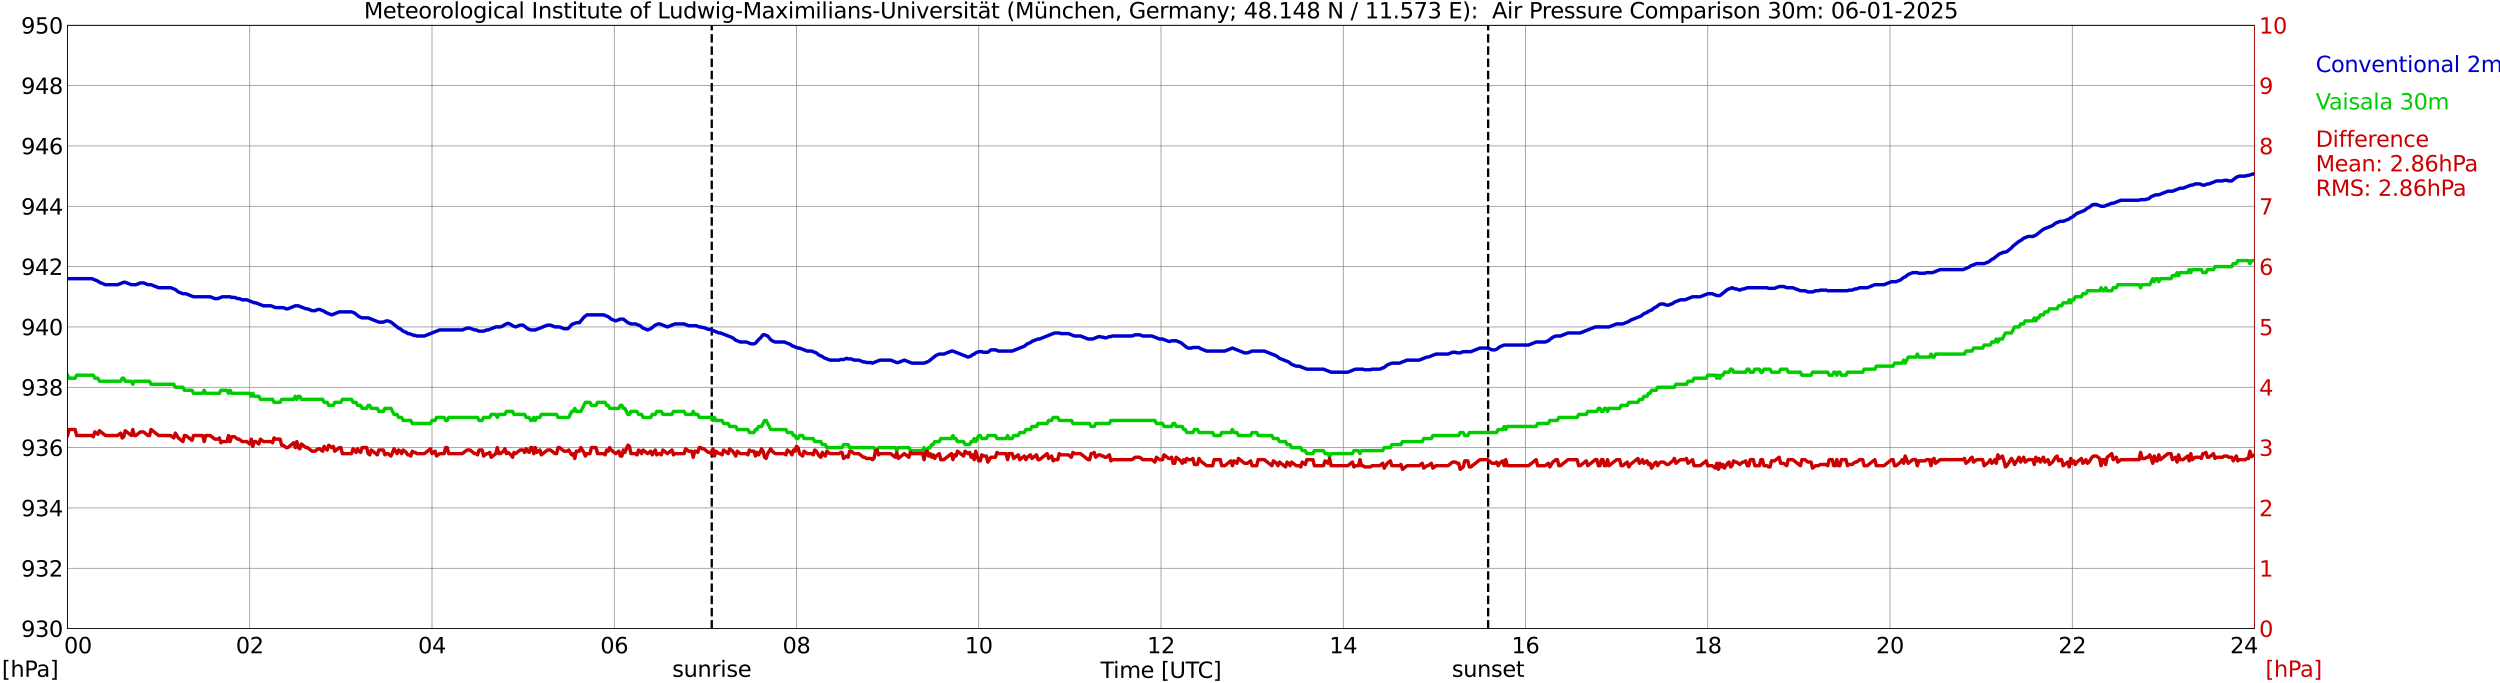 <?xml version="1.0" encoding="utf-8" standalone="no"?>
<!DOCTYPE svg PUBLIC "-//W3C//DTD SVG 1.1//EN"
  "http://www.w3.org/Graphics/SVG/1.1/DTD/svg11.dtd">
<svg xmlns:xlink="http://www.w3.org/1999/xlink" width="1085.4pt" height="296.64pt" viewBox="0 0 1085.4 296.64" xmlns="http://www.w3.org/2000/svg" version="1.1">
 <defs>
  <style type="text/css">*{stroke-linejoin: round; stroke-linecap: butt}</style>
 </defs>
 <g id="figure_1">
  <g id="patch_1">
   <path d="M 0 296.64 
L 1085.4 296.64 
L 1085.4 0 
L 0 0 
z
" style="fill: #ffffff"/>
  </g>
  <g id="axes_1">
   <g id="patch_2">
    <path d="M 29.306 272.909 
L 978.814 272.909 
L 978.814 10.976 
L 29.306 10.976 
z
" style="fill: #ffffff"/>
   </g>
   <g id="patch_3">
    <path d="M 978.814 272.909 
L 978.814 272.909 
L 978.814 10.976 
L 978.814 10.976 
z
" clip-path="url(#pcbfb65edf9)" style="fill: #d3d3d3; opacity: 0.25; stroke: #d3d3d3; stroke-linejoin: miter"/>
   </g>
   <g id="matplotlib.axis_1">
    <g id="xtick_1">
     <g id="line2d_1">
      <path d="M 29.306 272.909 
L 29.306 10.976 
" clip-path="url(#pcbfb65edf9)" style="fill: none; stroke: #808080; stroke-width: 0.3; stroke-linecap: square"/>
     </g>
     <g id="line2d_2"/>
     <g id="text_1">
      <!--    00 -->
      <g transform="translate(18.733 283.627) scale(0.095 -0.095)">
       <defs>
        <path id="DejaVuSans-20" transform="scale(0.016)"/>
        <path id="DejaVuSans-30" d="M 2034 4250 
Q 1547 4250 1301 3770 
Q 1056 3291 1056 2328 
Q 1056 1369 1301 889 
Q 1547 409 2034 409 
Q 2525 409 2770 889 
Q 3016 1369 3016 2328 
Q 3016 3291 2770 3770 
Q 2525 4250 2034 4250 
z
M 2034 4750 
Q 2819 4750 3233 4129 
Q 3647 3509 3647 2328 
Q 3647 1150 3233 529 
Q 2819 -91 2034 -91 
Q 1250 -91 836 529 
Q 422 1150 422 2328 
Q 422 3509 836 4129 
Q 1250 4750 2034 4750 
z
" transform="scale(0.016)"/>
       </defs>
       <use xlink:href="#DejaVuSans-20"/>
       <use xlink:href="#DejaVuSans-20" transform="translate(31.787 0)"/>
       <use xlink:href="#DejaVuSans-20" transform="translate(63.574 0)"/>
       <use xlink:href="#DejaVuSans-30" transform="translate(95.361 0)"/>
       <use xlink:href="#DejaVuSans-30" transform="translate(158.984 0)"/>
      </g>
     </g>
    </g>
    <g id="xtick_2">
     <g id="line2d_3">
      <path d="M 108.431 272.909 
L 108.431 10.976 
" clip-path="url(#pcbfb65edf9)" style="fill: none; stroke: #808080; stroke-width: 0.3; stroke-linecap: square"/>
     </g>
     <g id="line2d_4"/>
     <g id="text_2">
      <!-- 02 -->
      <g transform="translate(102.387 283.627) scale(0.095 -0.095)">
       <defs>
        <path id="DejaVuSans-32" d="M 1228 531 
L 3431 531 
L 3431 0 
L 469 0 
L 469 531 
Q 828 903 1448 1529 
Q 2069 2156 2228 2338 
Q 2531 2678 2651 2914 
Q 2772 3150 2772 3378 
Q 2772 3750 2511 3984 
Q 2250 4219 1831 4219 
Q 1534 4219 1204 4116 
Q 875 4013 500 3803 
L 500 4441 
Q 881 4594 1212 4672 
Q 1544 4750 1819 4750 
Q 2544 4750 2975 4387 
Q 3406 4025 3406 3419 
Q 3406 3131 3298 2873 
Q 3191 2616 2906 2266 
Q 2828 2175 2409 1742 
Q 1991 1309 1228 531 
z
" transform="scale(0.016)"/>
       </defs>
       <use xlink:href="#DejaVuSans-30"/>
       <use xlink:href="#DejaVuSans-32" transform="translate(63.623 0)"/>
      </g>
     </g>
    </g>
    <g id="xtick_3">
     <g id="line2d_5">
      <path d="M 187.557 272.909 
L 187.557 10.976 
" clip-path="url(#pcbfb65edf9)" style="fill: none; stroke: #808080; stroke-width: 0.3; stroke-linecap: square"/>
     </g>
     <g id="line2d_6"/>
     <g id="text_3">
      <!-- 04 -->
      <g transform="translate(181.513 283.627) scale(0.095 -0.095)">
       <defs>
        <path id="DejaVuSans-34" d="M 2419 4116 
L 825 1625 
L 2419 1625 
L 2419 4116 
z
M 2253 4666 
L 3047 4666 
L 3047 1625 
L 3713 1625 
L 3713 1100 
L 3047 1100 
L 3047 0 
L 2419 0 
L 2419 1100 
L 313 1100 
L 313 1709 
L 2253 4666 
z
" transform="scale(0.016)"/>
       </defs>
       <use xlink:href="#DejaVuSans-30"/>
       <use xlink:href="#DejaVuSans-34" transform="translate(63.623 0)"/>
      </g>
     </g>
    </g>
    <g id="xtick_4">
     <g id="line2d_7">
      <path d="M 266.683 272.909 
L 266.683 10.976 
" clip-path="url(#pcbfb65edf9)" style="fill: none; stroke: #808080; stroke-width: 0.3; stroke-linecap: square"/>
     </g>
     <g id="line2d_8"/>
     <g id="text_4">
      <!-- 06 -->
      <g transform="translate(260.638 283.627) scale(0.095 -0.095)">
       <defs>
        <path id="DejaVuSans-36" d="M 2113 2584 
Q 1688 2584 1439 2293 
Q 1191 2003 1191 1497 
Q 1191 994 1439 701 
Q 1688 409 2113 409 
Q 2538 409 2786 701 
Q 3034 994 3034 1497 
Q 3034 2003 2786 2293 
Q 2538 2584 2113 2584 
z
M 3366 4563 
L 3366 3988 
Q 3128 4100 2886 4159 
Q 2644 4219 2406 4219 
Q 1781 4219 1451 3797 
Q 1122 3375 1075 2522 
Q 1259 2794 1537 2939 
Q 1816 3084 2150 3084 
Q 2853 3084 3261 2657 
Q 3669 2231 3669 1497 
Q 3669 778 3244 343 
Q 2819 -91 2113 -91 
Q 1303 -91 875 529 
Q 447 1150 447 2328 
Q 447 3434 972 4092 
Q 1497 4750 2381 4750 
Q 2619 4750 2861 4703 
Q 3103 4656 3366 4563 
z
" transform="scale(0.016)"/>
       </defs>
       <use xlink:href="#DejaVuSans-30"/>
       <use xlink:href="#DejaVuSans-36" transform="translate(63.623 0)"/>
      </g>
     </g>
    </g>
    <g id="xtick_5">
     <g id="line2d_9">
      <path d="M 345.808 272.909 
L 345.808 10.976 
" clip-path="url(#pcbfb65edf9)" style="fill: none; stroke: #808080; stroke-width: 0.3; stroke-linecap: square"/>
     </g>
     <g id="line2d_10"/>
     <g id="text_5">
      <!-- 08 -->
      <g transform="translate(339.764 283.627) scale(0.095 -0.095)">
       <defs>
        <path id="DejaVuSans-38" d="M 2034 2216 
Q 1584 2216 1326 1975 
Q 1069 1734 1069 1313 
Q 1069 891 1326 650 
Q 1584 409 2034 409 
Q 2484 409 2743 651 
Q 3003 894 3003 1313 
Q 3003 1734 2745 1975 
Q 2488 2216 2034 2216 
z
M 1403 2484 
Q 997 2584 770 2862 
Q 544 3141 544 3541 
Q 544 4100 942 4425 
Q 1341 4750 2034 4750 
Q 2731 4750 3128 4425 
Q 3525 4100 3525 3541 
Q 3525 3141 3298 2862 
Q 3072 2584 2669 2484 
Q 3125 2378 3379 2068 
Q 3634 1759 3634 1313 
Q 3634 634 3220 271 
Q 2806 -91 2034 -91 
Q 1263 -91 848 271 
Q 434 634 434 1313 
Q 434 1759 690 2068 
Q 947 2378 1403 2484 
z
M 1172 3481 
Q 1172 3119 1398 2916 
Q 1625 2713 2034 2713 
Q 2441 2713 2670 2916 
Q 2900 3119 2900 3481 
Q 2900 3844 2670 4047 
Q 2441 4250 2034 4250 
Q 1625 4250 1398 4047 
Q 1172 3844 1172 3481 
z
" transform="scale(0.016)"/>
       </defs>
       <use xlink:href="#DejaVuSans-30"/>
       <use xlink:href="#DejaVuSans-38" transform="translate(63.623 0)"/>
      </g>
     </g>
    </g>
    <g id="xtick_6">
     <g id="line2d_11">
      <path d="M 424.934 272.909 
L 424.934 10.976 
" clip-path="url(#pcbfb65edf9)" style="fill: none; stroke: #808080; stroke-width: 0.3; stroke-linecap: square"/>
     </g>
     <g id="line2d_12"/>
     <g id="text_6">
      <!-- 10 -->
      <g transform="translate(418.89 283.627) scale(0.095 -0.095)">
       <defs>
        <path id="DejaVuSans-31" d="M 794 531 
L 1825 531 
L 1825 4091 
L 703 3866 
L 703 4441 
L 1819 4666 
L 2450 4666 
L 2450 531 
L 3481 531 
L 3481 0 
L 794 0 
L 794 531 
z
" transform="scale(0.016)"/>
       </defs>
       <use xlink:href="#DejaVuSans-31"/>
       <use xlink:href="#DejaVuSans-30" transform="translate(63.623 0)"/>
      </g>
     </g>
    </g>
    <g id="xtick_7">
     <g id="line2d_13">
      <path d="M 504.06 272.909 
L 504.06 10.976 
" clip-path="url(#pcbfb65edf9)" style="fill: none; stroke: #808080; stroke-width: 0.3; stroke-linecap: square"/>
     </g>
     <g id="line2d_14"/>
     <g id="text_7">
      <!-- 12 -->
      <g transform="translate(498.015 283.627) scale(0.095 -0.095)">
       <use xlink:href="#DejaVuSans-31"/>
       <use xlink:href="#DejaVuSans-32" transform="translate(63.623 0)"/>
      </g>
     </g>
    </g>
    <g id="xtick_8">
     <g id="line2d_15">
      <path d="M 583.185 272.909 
L 583.185 10.976 
" clip-path="url(#pcbfb65edf9)" style="fill: none; stroke: #808080; stroke-width: 0.3; stroke-linecap: square"/>
     </g>
     <g id="line2d_16"/>
     <g id="text_8">
      <!-- 14 -->
      <g transform="translate(577.141 283.627) scale(0.095 -0.095)">
       <use xlink:href="#DejaVuSans-31"/>
       <use xlink:href="#DejaVuSans-34" transform="translate(63.623 0)"/>
      </g>
     </g>
    </g>
    <g id="xtick_9">
     <g id="line2d_17">
      <path d="M 662.311 272.909 
L 662.311 10.976 
" clip-path="url(#pcbfb65edf9)" style="fill: none; stroke: #808080; stroke-width: 0.3; stroke-linecap: square"/>
     </g>
     <g id="line2d_18"/>
     <g id="text_9">
      <!-- 16 -->
      <g transform="translate(656.267 283.627) scale(0.095 -0.095)">
       <use xlink:href="#DejaVuSans-31"/>
       <use xlink:href="#DejaVuSans-36" transform="translate(63.623 0)"/>
      </g>
     </g>
    </g>
    <g id="xtick_10">
     <g id="line2d_19">
      <path d="M 741.437 272.909 
L 741.437 10.976 
" clip-path="url(#pcbfb65edf9)" style="fill: none; stroke: #808080; stroke-width: 0.3; stroke-linecap: square"/>
     </g>
     <g id="line2d_20"/>
     <g id="text_10">
      <!-- 18 -->
      <g transform="translate(735.392 283.627) scale(0.095 -0.095)">
       <use xlink:href="#DejaVuSans-31"/>
       <use xlink:href="#DejaVuSans-38" transform="translate(63.623 0)"/>
      </g>
     </g>
    </g>
    <g id="xtick_11">
     <g id="line2d_21">
      <path d="M 820.562 272.909 
L 820.562 10.976 
" clip-path="url(#pcbfb65edf9)" style="fill: none; stroke: #808080; stroke-width: 0.3; stroke-linecap: square"/>
     </g>
     <g id="line2d_22"/>
     <g id="text_11">
      <!-- 20 -->
      <g transform="translate(814.518 283.627) scale(0.095 -0.095)">
       <use xlink:href="#DejaVuSans-32"/>
       <use xlink:href="#DejaVuSans-30" transform="translate(63.623 0)"/>
      </g>
     </g>
    </g>
    <g id="xtick_12">
     <g id="line2d_23">
      <path d="M 899.688 272.909 
L 899.688 10.976 
" clip-path="url(#pcbfb65edf9)" style="fill: none; stroke: #808080; stroke-width: 0.3; stroke-linecap: square"/>
     </g>
     <g id="line2d_24"/>
     <g id="text_12">
      <!-- 22 -->
      <g transform="translate(893.644 283.627) scale(0.095 -0.095)">
       <use xlink:href="#DejaVuSans-32"/>
       <use xlink:href="#DejaVuSans-32" transform="translate(63.623 0)"/>
      </g>
     </g>
    </g>
    <g id="xtick_13">
     <g id="line2d_25">
      <path d="M 978.814 272.909 
L 978.814 10.976 
" clip-path="url(#pcbfb65edf9)" style="fill: none; stroke: #808080; stroke-width: 0.3; stroke-linecap: square"/>
     </g>
     <g id="line2d_26"/>
     <g id="text_13">
      <!-- 24    -->
      <g transform="translate(968.241 283.627) scale(0.095 -0.095)">
       <use xlink:href="#DejaVuSans-32"/>
       <use xlink:href="#DejaVuSans-34" transform="translate(63.623 0)"/>
       <use xlink:href="#DejaVuSans-20" transform="translate(127.246 0)"/>
       <use xlink:href="#DejaVuSans-20" transform="translate(159.033 0)"/>
       <use xlink:href="#DejaVuSans-20" transform="translate(190.82 0)"/>
      </g>
     </g>
    </g>
    <g id="text_14">
     <!-- Time [UTC] -->
     <g transform="translate(477.806 294.322) scale(0.095 -0.095)">
      <defs>
       <path id="DejaVuSans-54" d="M -19 4666 
L 3928 4666 
L 3928 4134 
L 2272 4134 
L 2272 0 
L 1638 0 
L 1638 4134 
L -19 4134 
L -19 4666 
z
" transform="scale(0.016)"/>
       <path id="DejaVuSans-69" d="M 603 3500 
L 1178 3500 
L 1178 0 
L 603 0 
L 603 3500 
z
M 603 4863 
L 1178 4863 
L 1178 4134 
L 603 4134 
L 603 4863 
z
" transform="scale(0.016)"/>
       <path id="DejaVuSans-6d" d="M 3328 2828 
Q 3544 3216 3844 3400 
Q 4144 3584 4550 3584 
Q 5097 3584 5394 3201 
Q 5691 2819 5691 2113 
L 5691 0 
L 5113 0 
L 5113 2094 
Q 5113 2597 4934 2840 
Q 4756 3084 4391 3084 
Q 3944 3084 3684 2787 
Q 3425 2491 3425 1978 
L 3425 0 
L 2847 0 
L 2847 2094 
Q 2847 2600 2669 2842 
Q 2491 3084 2119 3084 
Q 1678 3084 1418 2786 
Q 1159 2488 1159 1978 
L 1159 0 
L 581 0 
L 581 3500 
L 1159 3500 
L 1159 2956 
Q 1356 3278 1631 3431 
Q 1906 3584 2284 3584 
Q 2666 3584 2933 3390 
Q 3200 3197 3328 2828 
z
" transform="scale(0.016)"/>
       <path id="DejaVuSans-65" d="M 3597 1894 
L 3597 1613 
L 953 1613 
Q 991 1019 1311 708 
Q 1631 397 2203 397 
Q 2534 397 2845 478 
Q 3156 559 3463 722 
L 3463 178 
Q 3153 47 2828 -22 
Q 2503 -91 2169 -91 
Q 1331 -91 842 396 
Q 353 884 353 1716 
Q 353 2575 817 3079 
Q 1281 3584 2069 3584 
Q 2775 3584 3186 3129 
Q 3597 2675 3597 1894 
z
M 3022 2063 
Q 3016 2534 2758 2815 
Q 2500 3097 2075 3097 
Q 1594 3097 1305 2825 
Q 1016 2553 972 2059 
L 3022 2063 
z
" transform="scale(0.016)"/>
       <path id="DejaVuSans-5b" d="M 550 4863 
L 1875 4863 
L 1875 4416 
L 1125 4416 
L 1125 -397 
L 1875 -397 
L 1875 -844 
L 550 -844 
L 550 4863 
z
" transform="scale(0.016)"/>
       <path id="DejaVuSans-55" d="M 556 4666 
L 1191 4666 
L 1191 1831 
Q 1191 1081 1462 751 
Q 1734 422 2344 422 
Q 2950 422 3222 751 
Q 3494 1081 3494 1831 
L 3494 4666 
L 4128 4666 
L 4128 1753 
Q 4128 841 3676 375 
Q 3225 -91 2344 -91 
Q 1459 -91 1007 375 
Q 556 841 556 1753 
L 556 4666 
z
" transform="scale(0.016)"/>
       <path id="DejaVuSans-43" d="M 4122 4306 
L 4122 3641 
Q 3803 3938 3442 4084 
Q 3081 4231 2675 4231 
Q 1875 4231 1450 3742 
Q 1025 3253 1025 2328 
Q 1025 1406 1450 917 
Q 1875 428 2675 428 
Q 3081 428 3442 575 
Q 3803 722 4122 1019 
L 4122 359 
Q 3791 134 3420 21 
Q 3050 -91 2638 -91 
Q 1578 -91 968 557 
Q 359 1206 359 2328 
Q 359 3453 968 4101 
Q 1578 4750 2638 4750 
Q 3056 4750 3426 4639 
Q 3797 4528 4122 4306 
z
" transform="scale(0.016)"/>
       <path id="DejaVuSans-5d" d="M 1947 4863 
L 1947 -844 
L 622 -844 
L 622 -397 
L 1369 -397 
L 1369 4416 
L 622 4416 
L 622 4863 
L 1947 4863 
z
" transform="scale(0.016)"/>
      </defs>
      <use xlink:href="#DejaVuSans-54"/>
      <use xlink:href="#DejaVuSans-69" transform="translate(57.959 0)"/>
      <use xlink:href="#DejaVuSans-6d" transform="translate(85.742 0)"/>
      <use xlink:href="#DejaVuSans-65" transform="translate(183.154 0)"/>
      <use xlink:href="#DejaVuSans-20" transform="translate(244.678 0)"/>
      <use xlink:href="#DejaVuSans-5b" transform="translate(276.465 0)"/>
      <use xlink:href="#DejaVuSans-55" transform="translate(315.479 0)"/>
      <use xlink:href="#DejaVuSans-54" transform="translate(388.672 0)"/>
      <use xlink:href="#DejaVuSans-43" transform="translate(443.881 0)"/>
      <use xlink:href="#DejaVuSans-5d" transform="translate(513.705 0)"/>
     </g>
    </g>
   </g>
   <g id="matplotlib.axis_2">
    <g id="ytick_1">
     <g id="line2d_27">
      <path d="M 29.306 272.909 
L 978.814 272.909 
" clip-path="url(#pcbfb65edf9)" style="fill: none; stroke: #808080; stroke-width: 0.3; stroke-linecap: square"/>
     </g>
     <g id="line2d_28"/>
     <g id="text_15">
      <!-- 930 -->
      <g transform="translate(9.173 276.518) scale(0.095 -0.095)">
       <defs>
        <path id="DejaVuSans-39" d="M 703 97 
L 703 672 
Q 941 559 1184 500 
Q 1428 441 1663 441 
Q 2288 441 2617 861 
Q 2947 1281 2994 2138 
Q 2813 1869 2534 1725 
Q 2256 1581 1919 1581 
Q 1219 1581 811 2004 
Q 403 2428 403 3163 
Q 403 3881 828 4315 
Q 1253 4750 1959 4750 
Q 2769 4750 3195 4129 
Q 3622 3509 3622 2328 
Q 3622 1225 3098 567 
Q 2575 -91 1691 -91 
Q 1453 -91 1209 -44 
Q 966 3 703 97 
z
M 1959 2075 
Q 2384 2075 2632 2365 
Q 2881 2656 2881 3163 
Q 2881 3666 2632 3958 
Q 2384 4250 1959 4250 
Q 1534 4250 1286 3958 
Q 1038 3666 1038 3163 
Q 1038 2656 1286 2365 
Q 1534 2075 1959 2075 
z
" transform="scale(0.016)"/>
        <path id="DejaVuSans-33" d="M 2597 2516 
Q 3050 2419 3304 2112 
Q 3559 1806 3559 1356 
Q 3559 666 3084 287 
Q 2609 -91 1734 -91 
Q 1441 -91 1130 -33 
Q 819 25 488 141 
L 488 750 
Q 750 597 1062 519 
Q 1375 441 1716 441 
Q 2309 441 2620 675 
Q 2931 909 2931 1356 
Q 2931 1769 2642 2001 
Q 2353 2234 1838 2234 
L 1294 2234 
L 1294 2753 
L 1863 2753 
Q 2328 2753 2575 2939 
Q 2822 3125 2822 3475 
Q 2822 3834 2567 4026 
Q 2313 4219 1838 4219 
Q 1578 4219 1281 4162 
Q 984 4106 628 3988 
L 628 4550 
Q 988 4650 1302 4700 
Q 1616 4750 1894 4750 
Q 2613 4750 3031 4423 
Q 3450 4097 3450 3541 
Q 3450 3153 3228 2886 
Q 3006 2619 2597 2516 
z
" transform="scale(0.016)"/>
       </defs>
       <use xlink:href="#DejaVuSans-39"/>
       <use xlink:href="#DejaVuSans-33" transform="translate(63.623 0)"/>
       <use xlink:href="#DejaVuSans-30" transform="translate(127.246 0)"/>
      </g>
     </g>
    </g>
    <g id="ytick_2">
     <g id="line2d_29">
      <path d="M 29.306 246.715 
L 978.814 246.715 
" clip-path="url(#pcbfb65edf9)" style="fill: none; stroke: #808080; stroke-width: 0.3; stroke-linecap: square"/>
     </g>
     <g id="line2d_30"/>
     <g id="text_16">
      <!-- 932 -->
      <g transform="translate(9.173 250.325) scale(0.095 -0.095)">
       <use xlink:href="#DejaVuSans-39"/>
       <use xlink:href="#DejaVuSans-33" transform="translate(63.623 0)"/>
       <use xlink:href="#DejaVuSans-32" transform="translate(127.246 0)"/>
      </g>
     </g>
    </g>
    <g id="ytick_3">
     <g id="line2d_31">
      <path d="M 29.306 220.522 
L 978.814 220.522 
" clip-path="url(#pcbfb65edf9)" style="fill: none; stroke: #808080; stroke-width: 0.3; stroke-linecap: square"/>
     </g>
     <g id="line2d_32"/>
     <g id="text_17">
      <!-- 934 -->
      <g transform="translate(9.173 224.131) scale(0.095 -0.095)">
       <use xlink:href="#DejaVuSans-39"/>
       <use xlink:href="#DejaVuSans-33" transform="translate(63.623 0)"/>
       <use xlink:href="#DejaVuSans-34" transform="translate(127.246 0)"/>
      </g>
     </g>
    </g>
    <g id="ytick_4">
     <g id="line2d_33">
      <path d="M 29.306 194.329 
L 978.814 194.329 
" clip-path="url(#pcbfb65edf9)" style="fill: none; stroke: #808080; stroke-width: 0.3; stroke-linecap: square"/>
     </g>
     <g id="line2d_34"/>
     <g id="text_18">
      <!-- 936 -->
      <g transform="translate(9.173 197.938) scale(0.095 -0.095)">
       <use xlink:href="#DejaVuSans-39"/>
       <use xlink:href="#DejaVuSans-33" transform="translate(63.623 0)"/>
       <use xlink:href="#DejaVuSans-36" transform="translate(127.246 0)"/>
      </g>
     </g>
    </g>
    <g id="ytick_5">
     <g id="line2d_35">
      <path d="M 29.306 168.136 
L 978.814 168.136 
" clip-path="url(#pcbfb65edf9)" style="fill: none; stroke: #808080; stroke-width: 0.3; stroke-linecap: square"/>
     </g>
     <g id="line2d_36"/>
     <g id="text_19">
      <!-- 938 -->
      <g transform="translate(9.173 171.745) scale(0.095 -0.095)">
       <use xlink:href="#DejaVuSans-39"/>
       <use xlink:href="#DejaVuSans-33" transform="translate(63.623 0)"/>
       <use xlink:href="#DejaVuSans-38" transform="translate(127.246 0)"/>
      </g>
     </g>
    </g>
    <g id="ytick_6">
     <g id="line2d_37">
      <path d="M 29.306 141.942 
L 978.814 141.942 
" clip-path="url(#pcbfb65edf9)" style="fill: none; stroke: #808080; stroke-width: 0.3; stroke-linecap: square"/>
     </g>
     <g id="line2d_38"/>
     <g id="text_20">
      <!-- 940 -->
      <g transform="translate(9.173 145.551) scale(0.095 -0.095)">
       <use xlink:href="#DejaVuSans-39"/>
       <use xlink:href="#DejaVuSans-34" transform="translate(63.623 0)"/>
       <use xlink:href="#DejaVuSans-30" transform="translate(127.246 0)"/>
      </g>
     </g>
    </g>
    <g id="ytick_7">
     <g id="line2d_39">
      <path d="M 29.306 115.749 
L 978.814 115.749 
" clip-path="url(#pcbfb65edf9)" style="fill: none; stroke: #808080; stroke-width: 0.3; stroke-linecap: square"/>
     </g>
     <g id="line2d_40"/>
     <g id="text_21">
      <!-- 942 -->
      <g transform="translate(9.173 119.358) scale(0.095 -0.095)">
       <use xlink:href="#DejaVuSans-39"/>
       <use xlink:href="#DejaVuSans-34" transform="translate(63.623 0)"/>
       <use xlink:href="#DejaVuSans-32" transform="translate(127.246 0)"/>
      </g>
     </g>
    </g>
    <g id="ytick_8">
     <g id="line2d_41">
      <path d="M 29.306 89.556 
L 978.814 89.556 
" clip-path="url(#pcbfb65edf9)" style="fill: none; stroke: #808080; stroke-width: 0.3; stroke-linecap: square"/>
     </g>
     <g id="line2d_42"/>
     <g id="text_22">
      <!-- 944 -->
      <g transform="translate(9.173 93.165) scale(0.095 -0.095)">
       <use xlink:href="#DejaVuSans-39"/>
       <use xlink:href="#DejaVuSans-34" transform="translate(63.623 0)"/>
       <use xlink:href="#DejaVuSans-34" transform="translate(127.246 0)"/>
      </g>
     </g>
    </g>
    <g id="ytick_9">
     <g id="line2d_43">
      <path d="M 29.306 63.362 
L 978.814 63.362 
" clip-path="url(#pcbfb65edf9)" style="fill: none; stroke: #808080; stroke-width: 0.3; stroke-linecap: square"/>
     </g>
     <g id="line2d_44"/>
     <g id="text_23">
      <!-- 946 -->
      <g transform="translate(9.173 66.972) scale(0.095 -0.095)">
       <use xlink:href="#DejaVuSans-39"/>
       <use xlink:href="#DejaVuSans-34" transform="translate(63.623 0)"/>
       <use xlink:href="#DejaVuSans-36" transform="translate(127.246 0)"/>
      </g>
     </g>
    </g>
    <g id="ytick_10">
     <g id="line2d_45">
      <path d="M 29.306 37.169 
L 978.814 37.169 
" clip-path="url(#pcbfb65edf9)" style="fill: none; stroke: #808080; stroke-width: 0.3; stroke-linecap: square"/>
     </g>
     <g id="line2d_46"/>
     <g id="text_24">
      <!-- 948 -->
      <g transform="translate(9.173 40.778) scale(0.095 -0.095)">
       <use xlink:href="#DejaVuSans-39"/>
       <use xlink:href="#DejaVuSans-34" transform="translate(63.623 0)"/>
       <use xlink:href="#DejaVuSans-38" transform="translate(127.246 0)"/>
      </g>
     </g>
    </g>
    <g id="ytick_11">
     <g id="line2d_47">
      <path d="M 29.306 10.976 
L 978.814 10.976 
" clip-path="url(#pcbfb65edf9)" style="fill: none; stroke: #808080; stroke-width: 0.3; stroke-linecap: square"/>
     </g>
     <g id="line2d_48"/>
     <g id="text_25">
      <!-- 950 -->
      <g transform="translate(9.173 14.585) scale(0.095 -0.095)">
       <defs>
        <path id="DejaVuSans-35" d="M 691 4666 
L 3169 4666 
L 3169 4134 
L 1269 4134 
L 1269 2991 
Q 1406 3038 1543 3061 
Q 1681 3084 1819 3084 
Q 2600 3084 3056 2656 
Q 3513 2228 3513 1497 
Q 3513 744 3044 326 
Q 2575 -91 1722 -91 
Q 1428 -91 1123 -41 
Q 819 9 494 109 
L 494 744 
Q 775 591 1075 516 
Q 1375 441 1709 441 
Q 2250 441 2565 725 
Q 2881 1009 2881 1497 
Q 2881 1984 2565 2268 
Q 2250 2553 1709 2553 
Q 1456 2553 1204 2497 
Q 953 2441 691 2322 
L 691 4666 
z
" transform="scale(0.016)"/>
       </defs>
       <use xlink:href="#DejaVuSans-39"/>
       <use xlink:href="#DejaVuSans-35" transform="translate(63.623 0)"/>
       <use xlink:href="#DejaVuSans-30" transform="translate(127.246 0)"/>
      </g>
     </g>
    </g>
   </g>
   <g id="line2d_49">
    <path d="M 309.015 272.909 
L 309.015 10.976 
" clip-path="url(#pcbfb65edf9)" style="fill: none; stroke-dasharray: 3.7,1.6; stroke-dashoffset: 0; stroke: #000000"/>
   </g>
   <g id="line2d_50">
    <path d="M 646.09 272.909 
L 646.09 10.976 
" clip-path="url(#pcbfb65edf9)" style="fill: none; stroke-dasharray: 3.7,1.6; stroke-dashoffset: 0; stroke: #000000"/>
   </g>
   <g id="line2d_51">
    <path d="M 29.306 120.988 
L 39.856 120.988 
L 42.493 122.035 
L 43.153 122.559 
L 45.79 123.607 
L 51.065 123.607 
L 53.703 122.559 
L 54.362 122.559 
L 57 123.607 
L 58.978 123.607 
L 60.956 122.821 
L 62.275 122.821 
L 64.253 123.607 
L 65.572 123.607 
L 68.869 124.917 
L 74.144 124.917 
L 76.122 125.702 
L 77.441 126.75 
L 79.419 127.536 
L 80.737 127.536 
L 84.034 128.846 
L 91.288 128.846 
L 93.266 129.631 
L 94.584 129.631 
L 96.563 128.846 
L 99.86 128.846 
L 100.519 129.108 
L 101.838 129.108 
L 103.156 129.631 
L 103.816 129.631 
L 105.135 130.155 
L 107.113 130.155 
L 110.41 131.465 
L 111.069 131.465 
L 114.366 132.775 
L 117.663 132.775 
L 119.641 133.56 
L 122.938 133.56 
L 124.257 134.084 
L 124.916 134.084 
L 128.213 132.775 
L 129.532 132.775 
L 132.829 134.084 
L 133.488 134.084 
L 135.466 134.87 
L 136.785 134.87 
L 138.104 134.346 
L 138.763 134.346 
L 140.741 135.132 
L 141.4 135.656 
L 144.038 136.704 
L 147.335 135.394 
L 152.61 135.394 
L 153.929 135.918 
L 155.907 137.489 
L 157.226 138.013 
L 159.863 138.013 
L 164.479 139.847 
L 166.457 139.847 
L 167.776 139.323 
L 168.435 139.323 
L 169.754 139.847 
L 173.051 142.466 
L 173.71 142.728 
L 175.029 143.776 
L 176.348 144.3 
L 177.007 144.824 
L 177.666 144.824 
L 179.645 145.609 
L 180.304 145.609 
L 180.963 145.871 
L 184.26 145.871 
L 190.854 143.252 
L 200.745 143.252 
L 202.723 142.466 
L 204.042 142.466 
L 206.02 143.252 
L 206.679 143.252 
L 207.998 143.776 
L 209.976 143.776 
L 211.295 143.252 
L 211.954 143.252 
L 215.251 141.942 
L 217.229 141.942 
L 218.548 141.418 
L 219.207 140.895 
L 220.526 140.371 
L 221.845 140.895 
L 222.504 141.418 
L 223.823 141.942 
L 225.801 141.156 
L 227.12 141.156 
L 229.098 142.728 
L 230.417 143.252 
L 232.395 143.252 
L 237.67 141.156 
L 238.989 141.156 
L 240.967 141.942 
L 242.945 141.942 
L 244.923 142.728 
L 246.242 142.728 
L 246.901 142.466 
L 248.22 140.895 
L 250.198 140.109 
L 251.517 140.109 
L 253.495 137.751 
L 254.814 136.704 
L 262.067 136.704 
L 264.045 137.489 
L 265.364 138.537 
L 267.342 139.323 
L 269.32 138.537 
L 270.639 138.537 
L 272.617 140.109 
L 273.936 140.633 
L 275.914 140.633 
L 277.892 141.418 
L 279.211 142.466 
L 281.189 143.252 
L 282.508 142.728 
L 284.486 141.156 
L 285.805 140.633 
L 286.464 140.633 
L 289.761 141.942 
L 293.058 140.633 
L 297.014 140.633 
L 298.992 141.418 
L 302.289 141.418 
L 303.608 141.942 
L 304.267 141.942 
L 304.927 142.204 
L 305.586 142.204 
L 307.564 142.99 
L 308.224 142.99 
L 312.18 144.562 
L 312.839 144.562 
L 318.114 146.657 
L 319.433 147.705 
L 321.411 148.491 
L 324.049 148.491 
L 326.027 149.276 
L 327.346 149.276 
L 328.005 149.014 
L 329.324 147.443 
L 329.983 146.919 
L 331.302 145.347 
L 331.961 145.347 
L 333.28 145.871 
L 334.599 147.443 
L 335.258 147.967 
L 336.577 148.491 
L 340.533 148.491 
L 343.171 149.538 
L 343.83 150.062 
L 346.468 151.11 
L 347.127 151.11 
L 350.424 152.42 
L 352.402 152.42 
L 354.38 153.205 
L 355.699 154.253 
L 357.018 154.777 
L 357.677 155.301 
L 360.315 156.349 
L 364.271 156.349 
L 364.93 156.087 
L 366.249 156.087 
L 367.568 155.563 
L 368.227 155.825 
L 369.546 155.825 
L 370.865 156.349 
L 372.843 156.349 
L 374.821 157.134 
L 375.481 157.134 
L 376.14 157.396 
L 378.118 157.396 
L 378.777 157.658 
L 382.074 156.349 
L 386.69 156.349 
L 389.328 157.396 
L 389.987 157.396 
L 392.624 156.349 
L 395.921 157.658 
L 401.196 157.658 
L 403.175 156.872 
L 406.471 154.253 
L 407.79 153.729 
L 409.768 153.729 
L 413.065 152.42 
L 413.725 152.42 
L 420.318 155.039 
L 421.637 154.515 
L 422.297 153.991 
L 422.956 153.729 
L 423.615 153.205 
L 424.934 152.681 
L 426.253 152.681 
L 426.912 152.943 
L 428.89 152.943 
L 430.209 151.896 
L 432.187 151.896 
L 433.506 152.42 
L 439.44 152.42 
L 444.716 150.324 
L 446.034 149.276 
L 447.353 148.753 
L 448.012 148.229 
L 450.65 147.181 
L 451.309 147.181 
L 457.903 144.562 
L 459.881 144.562 
L 460.541 144.824 
L 463.838 144.824 
L 466.475 145.871 
L 469.113 145.871 
L 472.409 147.181 
L 474.388 147.181 
L 477.025 146.133 
L 477.685 146.133 
L 478.344 146.395 
L 479.003 146.395 
L 479.663 146.657 
L 480.322 146.657 
L 481.641 146.133 
L 482.3 146.133 
L 482.96 145.871 
L 491.532 145.871 
L 492.85 145.347 
L 494.828 145.347 
L 496.147 145.871 
L 500.103 145.871 
L 503.4 147.181 
L 504.719 147.181 
L 507.357 148.229 
L 508.016 148.229 
L 508.675 147.967 
L 510.654 147.967 
L 512.632 148.753 
L 515.269 150.848 
L 515.929 151.11 
L 517.247 151.11 
L 517.907 150.848 
L 520.544 150.848 
L 521.204 151.372 
L 523.841 152.42 
L 531.754 152.42 
L 535.051 151.11 
L 540.326 153.205 
L 541.644 153.205 
L 543.623 152.42 
L 548.898 152.42 
L 554.173 154.515 
L 555.491 155.563 
L 559.448 157.134 
L 560.766 158.182 
L 562.745 158.968 
L 564.063 158.968 
L 567.36 160.278 
L 574.613 160.278 
L 577.91 161.587 
L 585.164 161.587 
L 588.46 160.278 
L 591.757 160.278 
L 592.417 160.539 
L 595.054 160.539 
L 595.714 160.278 
L 599.011 160.278 
L 600.989 159.492 
L 602.307 158.444 
L 604.286 157.658 
L 607.582 157.658 
L 610.879 156.349 
L 616.154 156.349 
L 619.451 155.039 
L 620.111 155.039 
L 623.408 153.729 
L 628.683 153.729 
L 630.661 152.943 
L 631.98 152.943 
L 632.639 153.205 
L 633.958 153.205 
L 635.276 152.681 
L 638.573 152.681 
L 642.53 151.11 
L 645.827 151.11 
L 647.805 151.896 
L 649.123 151.896 
L 649.783 151.634 
L 651.102 150.586 
L 653.08 149.8 
L 663.63 149.8 
L 666.927 148.491 
L 670.883 148.491 
L 672.202 147.967 
L 674.18 146.395 
L 675.499 145.871 
L 677.477 145.871 
L 680.774 144.562 
L 686.049 144.562 
L 692.643 141.942 
L 698.577 141.942 
L 701.874 140.633 
L 704.511 140.633 
L 707.149 139.585 
L 707.808 139.061 
L 712.424 137.227 
L 713.743 136.18 
L 715.062 135.656 
L 715.721 135.132 
L 717.04 134.608 
L 718.358 133.56 
L 719.018 133.298 
L 720.337 132.251 
L 720.996 131.989 
L 722.315 131.989 
L 723.633 132.513 
L 724.293 132.513 
L 726.271 131.727 
L 726.93 131.203 
L 729.568 130.155 
L 731.546 130.155 
L 734.843 128.846 
L 738.14 128.846 
L 741.437 127.536 
L 743.415 127.536 
L 745.393 128.322 
L 746.712 128.322 
L 750.009 125.702 
L 751.987 124.917 
L 753.306 125.44 
L 753.965 125.44 
L 755.284 125.964 
L 756.602 125.44 
L 757.262 125.44 
L 758.581 124.917 
L 767.153 124.917 
L 767.812 125.179 
L 770.449 125.179 
L 772.428 124.393 
L 774.406 124.393 
L 775.725 124.917 
L 778.362 124.917 
L 781.659 126.226 
L 783.637 126.226 
L 784.956 126.75 
L 786.934 126.75 
L 788.253 126.226 
L 789.572 126.226 
L 790.231 125.964 
L 792.868 125.964 
L 793.528 126.226 
L 802.1 126.226 
L 802.759 125.964 
L 804.078 125.964 
L 805.397 125.44 
L 806.056 125.44 
L 807.375 124.917 
L 810.672 124.917 
L 813.969 123.607 
L 817.925 123.607 
L 821.222 122.297 
L 823.2 122.297 
L 825.178 121.511 
L 826.497 120.464 
L 827.156 120.202 
L 828.475 119.154 
L 830.453 118.368 
L 832.431 118.368 
L 833.091 118.63 
L 835.728 118.63 
L 836.388 118.368 
L 839.025 118.368 
L 842.322 117.059 
L 852.213 117.059 
L 854.85 116.011 
L 855.51 115.487 
L 858.147 114.439 
L 861.444 114.439 
L 863.422 113.653 
L 864.741 112.606 
L 865.4 112.344 
L 868.038 110.248 
L 870.016 109.463 
L 870.675 109.463 
L 871.335 109.201 
L 873.313 107.629 
L 873.972 106.843 
L 876.61 104.748 
L 877.269 104.486 
L 878.588 103.438 
L 880.566 102.652 
L 882.544 102.652 
L 883.863 102.128 
L 887.16 99.509 
L 891.116 97.937 
L 892.435 96.89 
L 894.413 96.104 
L 895.732 96.104 
L 898.369 95.056 
L 899.029 94.532 
L 899.688 94.27 
L 901.666 92.699 
L 904.963 91.389 
L 906.282 90.341 
L 906.941 90.079 
L 908.26 89.032 
L 908.919 88.77 
L 910.238 88.77 
L 912.216 89.556 
L 913.535 89.556 
L 916.832 88.246 
L 917.491 88.246 
L 920.788 86.936 
L 928.701 86.936 
L 929.36 86.674 
L 931.338 86.674 
L 931.998 86.412 
L 932.657 86.412 
L 933.976 85.365 
L 935.954 84.579 
L 937.273 84.579 
L 941.229 83.007 
L 943.207 83.007 
L 946.504 81.698 
L 947.823 81.698 
L 951.12 80.388 
L 951.779 80.388 
L 953.098 79.864 
L 955.076 79.864 
L 956.395 80.388 
L 957.054 80.388 
L 958.373 79.864 
L 959.032 79.864 
L 962.329 78.554 
L 964.967 78.554 
L 965.626 78.292 
L 966.945 78.292 
L 967.604 78.554 
L 968.923 78.554 
L 970.901 76.983 
L 972.22 76.459 
L 974.857 76.459 
L 975.517 76.197 
L 976.176 76.197 
L 976.836 75.935 
L 978.154 75.586 
L 978.154 75.586 
" clip-path="url(#pcbfb65edf9)" style="fill: none; stroke: #0000cc; stroke-width: 1.5; stroke-linecap: square"/>
   </g>
   <g id="line2d_52">
    <path d="M 29.306 162.897 
L 29.965 164.207 
L 32.603 164.207 
L 33.262 162.897 
L 40.515 162.897 
L 41.175 164.207 
L 42.493 164.207 
L 43.153 165.516 
L 52.384 165.516 
L 53.043 164.207 
L 53.703 164.207 
L 54.362 165.516 
L 57 165.516 
L 57.659 166.826 
L 58.319 165.516 
L 64.912 165.516 
L 65.572 166.826 
L 75.462 166.826 
L 76.122 168.136 
L 79.419 168.136 
L 80.078 169.445 
L 83.375 169.445 
L 84.034 170.755 
L 87.991 170.755 
L 88.65 169.445 
L 89.309 170.755 
L 95.244 170.755 
L 95.903 169.445 
L 98.541 169.445 
L 99.2 170.755 
L 99.86 169.445 
L 100.519 170.755 
L 108.431 170.755 
L 109.091 172.065 
L 109.75 170.755 
L 110.41 172.065 
L 112.388 172.065 
L 113.047 173.374 
L 118.322 173.374 
L 118.982 174.684 
L 121.619 174.684 
L 122.278 173.374 
L 127.553 173.374 
L 128.213 172.065 
L 128.872 173.374 
L 129.532 172.065 
L 130.191 172.065 
L 130.85 173.374 
L 140.082 173.374 
L 140.741 174.684 
L 142.06 174.684 
L 142.719 175.994 
L 144.697 175.994 
L 145.357 174.684 
L 147.994 174.684 
L 148.654 173.374 
L 152.61 173.374 
L 153.269 174.684 
L 154.588 174.684 
L 155.247 175.994 
L 156.566 175.994 
L 157.226 177.303 
L 159.204 177.303 
L 159.863 175.994 
L 160.523 175.994 
L 161.182 177.303 
L 163.819 177.303 
L 164.479 178.613 
L 166.457 178.613 
L 167.116 177.303 
L 169.754 177.303 
L 171.073 179.923 
L 172.391 179.923 
L 173.051 181.232 
L 174.37 181.232 
L 175.029 182.542 
L 178.326 182.542 
L 178.985 183.852 
L 186.898 183.852 
L 187.557 182.542 
L 188.876 182.542 
L 189.535 181.232 
L 192.832 181.232 
L 193.492 182.542 
L 194.151 182.542 
L 194.81 181.232 
L 207.339 181.232 
L 207.998 182.542 
L 209.317 182.542 
L 209.976 181.232 
L 212.614 181.232 
L 213.273 179.923 
L 215.251 179.923 
L 215.91 181.232 
L 216.57 179.923 
L 219.207 179.923 
L 219.867 178.613 
L 222.504 178.613 
L 223.164 179.923 
L 227.779 179.923 
L 228.439 181.232 
L 229.757 181.232 
L 230.417 182.542 
L 231.076 182.542 
L 231.736 181.232 
L 232.395 182.542 
L 233.054 181.232 
L 234.373 181.232 
L 235.033 179.923 
L 241.626 179.923 
L 242.286 181.232 
L 246.901 181.232 
L 248.22 178.613 
L 248.88 178.613 
L 249.539 177.303 
L 250.198 178.613 
L 252.176 178.613 
L 254.155 174.684 
L 256.133 174.684 
L 256.792 175.994 
L 258.77 175.994 
L 259.43 174.684 
L 262.726 174.684 
L 263.386 175.994 
L 264.045 175.994 
L 264.705 177.303 
L 268.661 177.303 
L 269.32 175.994 
L 269.98 175.994 
L 270.639 177.303 
L 271.298 177.303 
L 272.617 179.923 
L 273.277 179.923 
L 273.936 178.613 
L 276.573 178.613 
L 277.233 179.923 
L 278.552 179.923 
L 279.211 181.232 
L 282.508 181.232 
L 283.167 179.923 
L 284.486 179.923 
L 285.145 178.613 
L 287.124 178.613 
L 287.783 179.923 
L 291.739 179.923 
L 292.399 178.613 
L 297.014 178.613 
L 297.674 179.923 
L 300.311 179.923 
L 300.971 178.613 
L 301.63 179.923 
L 302.949 179.923 
L 303.608 181.232 
L 308.883 181.232 
L 309.543 182.542 
L 310.202 181.232 
L 310.861 182.542 
L 313.499 182.542 
L 314.158 183.852 
L 316.136 183.852 
L 316.796 185.161 
L 319.433 185.161 
L 320.093 186.471 
L 324.708 186.471 
L 325.368 187.781 
L 327.346 187.781 
L 328.005 186.471 
L 328.665 186.471 
L 329.324 185.161 
L 330.643 185.161 
L 331.961 182.542 
L 332.621 182.542 
L 334.599 186.471 
L 341.193 186.471 
L 341.852 187.781 
L 343.83 187.781 
L 344.49 189.09 
L 345.149 189.09 
L 345.808 190.4 
L 346.468 190.4 
L 347.127 189.09 
L 348.446 189.09 
L 349.105 190.4 
L 353.062 190.4 
L 353.721 191.71 
L 356.359 191.71 
L 357.018 193.019 
L 358.337 193.019 
L 358.996 194.329 
L 365.59 194.329 
L 366.249 193.019 
L 368.227 193.019 
L 368.887 194.329 
L 379.437 194.329 
L 380.096 195.639 
L 380.756 195.639 
L 381.415 194.329 
L 388.668 194.329 
L 389.328 195.639 
L 389.987 194.329 
L 394.603 194.329 
L 395.262 195.639 
L 400.537 195.639 
L 401.196 194.329 
L 401.856 195.639 
L 402.515 195.639 
L 403.175 194.329 
L 403.834 194.329 
L 404.493 193.019 
L 405.153 193.019 
L 405.812 191.71 
L 407.79 191.71 
L 408.45 190.4 
L 413.065 190.4 
L 413.725 189.09 
L 414.384 190.4 
L 415.043 190.4 
L 415.703 191.71 
L 418.34 191.71 
L 419 193.019 
L 420.978 193.019 
L 421.637 191.71 
L 422.297 191.71 
L 422.956 190.4 
L 423.615 191.71 
L 424.934 189.09 
L 425.593 189.09 
L 426.253 190.4 
L 428.231 190.4 
L 428.89 189.09 
L 432.187 189.09 
L 432.847 190.4 
L 436.803 190.4 
L 437.462 189.09 
L 438.122 190.4 
L 439.44 190.4 
L 440.1 189.09 
L 442.078 189.09 
L 442.737 187.781 
L 444.716 187.781 
L 445.375 186.471 
L 447.353 186.471 
L 448.012 185.161 
L 449.991 185.161 
L 450.65 183.852 
L 454.606 183.852 
L 455.266 182.542 
L 456.584 182.542 
L 457.244 181.232 
L 459.222 181.232 
L 459.881 182.542 
L 465.156 182.542 
L 465.816 183.852 
L 473.069 183.852 
L 473.728 185.161 
L 475.047 185.161 
L 475.706 183.852 
L 481.641 183.852 
L 482.3 182.542 
L 501.422 182.542 
L 502.082 183.852 
L 504.719 183.852 
L 505.379 185.161 
L 508.675 185.161 
L 509.335 183.852 
L 509.994 183.852 
L 510.654 185.161 
L 513.291 185.161 
L 513.95 186.471 
L 514.61 186.471 
L 515.269 187.781 
L 517.907 187.781 
L 518.566 186.471 
L 519.885 186.471 
L 520.544 187.781 
L 526.479 187.781 
L 527.138 189.09 
L 529.776 189.09 
L 530.435 187.781 
L 534.391 187.781 
L 535.051 186.471 
L 535.71 187.781 
L 537.029 187.781 
L 537.688 189.09 
L 542.963 189.09 
L 543.623 187.781 
L 545.601 187.781 
L 546.26 189.09 
L 552.195 189.09 
L 552.854 190.4 
L 554.832 190.4 
L 555.491 191.71 
L 558.129 191.71 
L 558.788 193.019 
L 560.107 193.019 
L 560.766 194.329 
L 564.723 194.329 
L 565.382 195.639 
L 566.701 195.639 
L 567.36 196.948 
L 569.998 196.948 
L 570.657 195.639 
L 574.613 195.639 
L 575.273 196.948 
L 576.592 196.948 
L 577.251 198.258 
L 577.91 196.948 
L 587.142 196.948 
L 587.801 195.639 
L 589.779 195.639 
L 590.439 196.948 
L 591.098 195.639 
L 600.329 195.639 
L 600.989 194.329 
L 603.626 194.329 
L 604.286 193.019 
L 608.242 193.019 
L 608.901 191.71 
L 617.473 191.71 
L 618.133 190.4 
L 621.429 190.4 
L 622.089 189.09 
L 633.298 189.09 
L 633.958 187.781 
L 635.276 187.781 
L 635.936 189.09 
L 637.255 189.09 
L 637.914 187.781 
L 649.783 187.781 
L 650.442 186.471 
L 652.42 186.471 
L 653.08 185.161 
L 653.739 186.471 
L 654.399 185.161 
L 666.927 185.161 
L 667.586 183.852 
L 672.202 183.852 
L 672.861 182.542 
L 676.158 182.542 
L 676.817 181.232 
L 684.73 181.232 
L 685.389 179.923 
L 688.686 179.923 
L 689.346 178.613 
L 693.302 178.613 
L 693.961 177.303 
L 694.621 177.303 
L 695.28 178.613 
L 695.939 178.613 
L 696.599 177.303 
L 697.258 177.303 
L 697.918 178.613 
L 698.577 177.303 
L 703.193 177.303 
L 703.852 175.994 
L 706.49 175.994 
L 707.149 174.684 
L 711.105 174.684 
L 711.765 173.374 
L 713.083 173.374 
L 713.743 172.065 
L 715.062 172.065 
L 715.721 170.755 
L 716.38 170.755 
L 717.04 169.445 
L 719.018 169.445 
L 719.677 168.136 
L 726.93 168.136 
L 727.59 166.826 
L 732.205 166.826 
L 732.865 165.516 
L 734.843 165.516 
L 735.502 164.207 
L 740.777 164.207 
L 741.437 162.897 
L 744.734 162.897 
L 745.393 164.207 
L 746.052 162.897 
L 746.712 164.207 
L 747.371 162.897 
L 748.031 162.897 
L 748.69 161.587 
L 750.668 161.587 
L 751.327 160.278 
L 751.987 160.278 
L 752.646 161.587 
L 757.921 161.587 
L 758.581 160.278 
L 759.24 160.278 
L 759.899 161.587 
L 761.218 161.587 
L 761.878 160.278 
L 763.856 160.278 
L 764.515 161.587 
L 765.174 161.587 
L 765.834 160.278 
L 768.471 160.278 
L 769.131 161.587 
L 772.428 161.587 
L 773.087 160.278 
L 775.725 160.278 
L 776.384 161.587 
L 781.659 161.587 
L 782.318 162.897 
L 786.275 162.897 
L 786.934 161.587 
L 793.528 161.587 
L 794.187 162.897 
L 795.506 162.897 
L 796.165 161.587 
L 796.825 161.587 
L 797.484 162.897 
L 798.143 161.587 
L 798.803 161.587 
L 799.462 162.897 
L 801.44 162.897 
L 802.1 161.587 
L 808.694 161.587 
L 809.353 160.278 
L 813.969 160.278 
L 814.628 158.968 
L 821.881 158.968 
L 822.541 157.658 
L 825.837 157.658 
L 826.497 156.349 
L 827.156 157.658 
L 828.475 155.039 
L 831.772 155.039 
L 832.431 153.729 
L 833.091 155.039 
L 837.706 155.039 
L 838.366 153.729 
L 839.025 155.039 
L 839.684 155.039 
L 840.344 153.729 
L 852.872 153.729 
L 853.531 152.42 
L 856.169 152.42 
L 856.828 151.11 
L 860.785 151.11 
L 861.444 149.8 
L 864.082 149.8 
L 864.741 148.491 
L 866.06 148.491 
L 866.719 147.181 
L 867.378 148.491 
L 868.038 147.181 
L 869.357 147.181 
L 870.675 144.562 
L 873.313 144.562 
L 874.632 141.942 
L 876.61 141.942 
L 877.269 140.633 
L 878.588 140.633 
L 879.247 139.323 
L 882.544 139.323 
L 883.204 138.013 
L 883.863 139.323 
L 884.522 138.013 
L 885.182 138.013 
L 885.841 136.704 
L 887.16 136.704 
L 887.819 135.394 
L 889.138 135.394 
L 889.797 134.084 
L 893.094 134.084 
L 893.754 132.775 
L 895.072 132.775 
L 895.732 131.465 
L 897.71 131.465 
L 898.369 130.155 
L 899.029 131.465 
L 899.688 130.155 
L 900.347 130.155 
L 901.007 128.846 
L 903.644 128.846 
L 904.304 127.536 
L 905.622 127.536 
L 906.282 126.226 
L 911.557 126.226 
L 912.216 124.917 
L 912.876 126.226 
L 913.535 126.226 
L 914.194 124.917 
L 914.854 126.226 
L 916.832 126.226 
L 917.491 124.917 
L 918.81 124.917 
L 919.469 123.607 
L 928.701 123.607 
L 929.36 124.917 
L 930.02 123.607 
L 933.316 123.607 
L 934.635 120.988 
L 935.295 122.297 
L 935.954 120.988 
L 936.613 120.988 
L 937.273 122.297 
L 937.932 120.988 
L 942.548 120.988 
L 943.207 119.678 
L 944.526 119.678 
L 945.185 118.368 
L 945.845 119.678 
L 946.504 118.368 
L 949.801 118.368 
L 950.46 117.059 
L 951.12 118.368 
L 951.779 117.059 
L 955.735 117.059 
L 956.395 118.368 
L 957.714 118.368 
L 958.373 117.059 
L 961.01 117.059 
L 961.67 115.749 
L 968.923 115.749 
L 969.582 114.439 
L 970.901 114.439 
L 971.561 113.13 
L 976.176 113.13 
L 976.836 114.439 
L 977.495 113.13 
L 978.154 113.13 
L 978.154 113.13 
" clip-path="url(#pcbfb65edf9)" style="fill: none; stroke: #00cc00; stroke-width: 1.5; stroke-linecap: square"/>
   </g>
   <g id="patch_4">
    <path d="M 29.306 272.909 
L 29.306 10.976 
" style="fill: none; stroke: #000000; stroke-width: 0.3; stroke-linejoin: miter; stroke-linecap: square"/>
   </g>
   <g id="patch_5">
    <path d="M 978.814 272.909 
L 978.814 10.976 
" style="fill: none; stroke: #000000; stroke-width: 0.3; stroke-linejoin: miter; stroke-linecap: square"/>
   </g>
   <g id="patch_6">
    <path d="M 29.306 272.909 
L 978.814 272.909 
" style="fill: none; stroke: #000000; stroke-width: 0.3; stroke-linejoin: miter; stroke-linecap: square"/>
   </g>
   <g id="patch_7">
    <path d="M 29.306 10.976 
L 978.814 10.976 
" style="fill: none; stroke: #000000; stroke-width: 0.3; stroke-linejoin: miter; stroke-linecap: square"/>
   </g>
   <g id="text_26">
    <!-- sunrise -->
    <g transform="translate(291.85 293.863) scale(0.095 -0.095)">
     <defs>
      <path id="DejaVuSans-73" d="M 2834 3397 
L 2834 2853 
Q 2591 2978 2328 3040 
Q 2066 3103 1784 3103 
Q 1356 3103 1142 2972 
Q 928 2841 928 2578 
Q 928 2378 1081 2264 
Q 1234 2150 1697 2047 
L 1894 2003 
Q 2506 1872 2764 1633 
Q 3022 1394 3022 966 
Q 3022 478 2636 193 
Q 2250 -91 1575 -91 
Q 1294 -91 989 -36 
Q 684 19 347 128 
L 347 722 
Q 666 556 975 473 
Q 1284 391 1588 391 
Q 1994 391 2212 530 
Q 2431 669 2431 922 
Q 2431 1156 2273 1281 
Q 2116 1406 1581 1522 
L 1381 1569 
Q 847 1681 609 1914 
Q 372 2147 372 2553 
Q 372 3047 722 3315 
Q 1072 3584 1716 3584 
Q 2034 3584 2315 3537 
Q 2597 3491 2834 3397 
z
" transform="scale(0.016)"/>
      <path id="DejaVuSans-75" d="M 544 1381 
L 544 3500 
L 1119 3500 
L 1119 1403 
Q 1119 906 1312 657 
Q 1506 409 1894 409 
Q 2359 409 2629 706 
Q 2900 1003 2900 1516 
L 2900 3500 
L 3475 3500 
L 3475 0 
L 2900 0 
L 2900 538 
Q 2691 219 2414 64 
Q 2138 -91 1772 -91 
Q 1169 -91 856 284 
Q 544 659 544 1381 
z
M 1991 3584 
L 1991 3584 
z
" transform="scale(0.016)"/>
      <path id="DejaVuSans-6e" d="M 3513 2113 
L 3513 0 
L 2938 0 
L 2938 2094 
Q 2938 2591 2744 2837 
Q 2550 3084 2163 3084 
Q 1697 3084 1428 2787 
Q 1159 2491 1159 1978 
L 1159 0 
L 581 0 
L 581 3500 
L 1159 3500 
L 1159 2956 
Q 1366 3272 1645 3428 
Q 1925 3584 2291 3584 
Q 2894 3584 3203 3211 
Q 3513 2838 3513 2113 
z
" transform="scale(0.016)"/>
      <path id="DejaVuSans-72" d="M 2631 2963 
Q 2534 3019 2420 3045 
Q 2306 3072 2169 3072 
Q 1681 3072 1420 2755 
Q 1159 2438 1159 1844 
L 1159 0 
L 581 0 
L 581 3500 
L 1159 3500 
L 1159 2956 
Q 1341 3275 1631 3429 
Q 1922 3584 2338 3584 
Q 2397 3584 2469 3576 
Q 2541 3569 2628 3553 
L 2631 2963 
z
" transform="scale(0.016)"/>
     </defs>
     <use xlink:href="#DejaVuSans-73"/>
     <use xlink:href="#DejaVuSans-75" transform="translate(52.1 0)"/>
     <use xlink:href="#DejaVuSans-6e" transform="translate(115.479 0)"/>
     <use xlink:href="#DejaVuSans-72" transform="translate(178.857 0)"/>
     <use xlink:href="#DejaVuSans-69" transform="translate(219.971 0)"/>
     <use xlink:href="#DejaVuSans-73" transform="translate(247.754 0)"/>
     <use xlink:href="#DejaVuSans-65" transform="translate(299.854 0)"/>
    </g>
   </g>
   <g id="text_27">
    <!-- sunset -->
    <g transform="translate(630.336 293.863) scale(0.095 -0.095)">
     <defs>
      <path id="DejaVuSans-74" d="M 1172 4494 
L 1172 3500 
L 2356 3500 
L 2356 3053 
L 1172 3053 
L 1172 1153 
Q 1172 725 1289 603 
Q 1406 481 1766 481 
L 2356 481 
L 2356 0 
L 1766 0 
Q 1100 0 847 248 
Q 594 497 594 1153 
L 594 3053 
L 172 3053 
L 172 3500 
L 594 3500 
L 594 4494 
L 1172 4494 
z
" transform="scale(0.016)"/>
     </defs>
     <use xlink:href="#DejaVuSans-73"/>
     <use xlink:href="#DejaVuSans-75" transform="translate(52.1 0)"/>
     <use xlink:href="#DejaVuSans-6e" transform="translate(115.479 0)"/>
     <use xlink:href="#DejaVuSans-73" transform="translate(178.857 0)"/>
     <use xlink:href="#DejaVuSans-65" transform="translate(230.957 0)"/>
     <use xlink:href="#DejaVuSans-74" transform="translate(292.48 0)"/>
    </g>
   </g>
   <g id="text_28">
    <!-- [hPa] -->
    <g transform="translate(0.821 293.863) scale(0.095 -0.095)">
     <defs>
      <path id="DejaVuSans-68" d="M 3513 2113 
L 3513 0 
L 2938 0 
L 2938 2094 
Q 2938 2591 2744 2837 
Q 2550 3084 2163 3084 
Q 1697 3084 1428 2787 
Q 1159 2491 1159 1978 
L 1159 0 
L 581 0 
L 581 4863 
L 1159 4863 
L 1159 2956 
Q 1366 3272 1645 3428 
Q 1925 3584 2291 3584 
Q 2894 3584 3203 3211 
Q 3513 2838 3513 2113 
z
" transform="scale(0.016)"/>
      <path id="DejaVuSans-50" d="M 1259 4147 
L 1259 2394 
L 2053 2394 
Q 2494 2394 2734 2622 
Q 2975 2850 2975 3272 
Q 2975 3691 2734 3919 
Q 2494 4147 2053 4147 
L 1259 4147 
z
M 628 4666 
L 2053 4666 
Q 2838 4666 3239 4311 
Q 3641 3956 3641 3272 
Q 3641 2581 3239 2228 
Q 2838 1875 2053 1875 
L 1259 1875 
L 1259 0 
L 628 0 
L 628 4666 
z
" transform="scale(0.016)"/>
      <path id="DejaVuSans-61" d="M 2194 1759 
Q 1497 1759 1228 1600 
Q 959 1441 959 1056 
Q 959 750 1161 570 
Q 1363 391 1709 391 
Q 2188 391 2477 730 
Q 2766 1069 2766 1631 
L 2766 1759 
L 2194 1759 
z
M 3341 1997 
L 3341 0 
L 2766 0 
L 2766 531 
Q 2569 213 2275 61 
Q 1981 -91 1556 -91 
Q 1019 -91 701 211 
Q 384 513 384 1019 
Q 384 1609 779 1909 
Q 1175 2209 1959 2209 
L 2766 2209 
L 2766 2266 
Q 2766 2663 2505 2880 
Q 2244 3097 1772 3097 
Q 1472 3097 1187 3025 
Q 903 2953 641 2809 
L 641 3341 
Q 956 3463 1253 3523 
Q 1550 3584 1831 3584 
Q 2591 3584 2966 3190 
Q 3341 2797 3341 1997 
z
" transform="scale(0.016)"/>
     </defs>
     <use xlink:href="#DejaVuSans-5b"/>
     <use xlink:href="#DejaVuSans-68" transform="translate(39.014 0)"/>
     <use xlink:href="#DejaVuSans-50" transform="translate(102.393 0)"/>
     <use xlink:href="#DejaVuSans-61" transform="translate(158.195 0)"/>
     <use xlink:href="#DejaVuSans-5d" transform="translate(219.475 0)"/>
    </g>
   </g>
   <g id="text_29">
    <!-- Conventional 2m -->
    <g style="fill: #0000cc" transform="translate(1005.4 31.291) scale(0.095 -0.095)">
     <defs>
      <path id="DejaVuSans-6f" d="M 1959 3097 
Q 1497 3097 1228 2736 
Q 959 2375 959 1747 
Q 959 1119 1226 758 
Q 1494 397 1959 397 
Q 2419 397 2687 759 
Q 2956 1122 2956 1747 
Q 2956 2369 2687 2733 
Q 2419 3097 1959 3097 
z
M 1959 3584 
Q 2709 3584 3137 3096 
Q 3566 2609 3566 1747 
Q 3566 888 3137 398 
Q 2709 -91 1959 -91 
Q 1206 -91 779 398 
Q 353 888 353 1747 
Q 353 2609 779 3096 
Q 1206 3584 1959 3584 
z
" transform="scale(0.016)"/>
      <path id="DejaVuSans-76" d="M 191 3500 
L 800 3500 
L 1894 563 
L 2988 3500 
L 3597 3500 
L 2284 0 
L 1503 0 
L 191 3500 
z
" transform="scale(0.016)"/>
      <path id="DejaVuSans-6c" d="M 603 4863 
L 1178 4863 
L 1178 0 
L 603 0 
L 603 4863 
z
" transform="scale(0.016)"/>
     </defs>
     <use xlink:href="#DejaVuSans-43"/>
     <use xlink:href="#DejaVuSans-6f" transform="translate(69.824 0)"/>
     <use xlink:href="#DejaVuSans-6e" transform="translate(131.006 0)"/>
     <use xlink:href="#DejaVuSans-76" transform="translate(194.385 0)"/>
     <use xlink:href="#DejaVuSans-65" transform="translate(253.564 0)"/>
     <use xlink:href="#DejaVuSans-6e" transform="translate(315.088 0)"/>
     <use xlink:href="#DejaVuSans-74" transform="translate(378.467 0)"/>
     <use xlink:href="#DejaVuSans-69" transform="translate(417.676 0)"/>
     <use xlink:href="#DejaVuSans-6f" transform="translate(445.459 0)"/>
     <use xlink:href="#DejaVuSans-6e" transform="translate(506.641 0)"/>
     <use xlink:href="#DejaVuSans-61" transform="translate(570.02 0)"/>
     <use xlink:href="#DejaVuSans-6c" transform="translate(631.299 0)"/>
     <use xlink:href="#DejaVuSans-20" transform="translate(659.082 0)"/>
     <use xlink:href="#DejaVuSans-32" transform="translate(690.869 0)"/>
     <use xlink:href="#DejaVuSans-6d" transform="translate(754.492 0)"/>
    </g>
   </g>
   <g id="text_30">
    <!-- Vaisala 30m -->
    <g style="fill: #00cc00" transform="translate(1005.4 47.531) scale(0.095 -0.095)">
     <defs>
      <path id="DejaVuSans-56" d="M 1831 0 
L 50 4666 
L 709 4666 
L 2188 738 
L 3669 4666 
L 4325 4666 
L 2547 0 
L 1831 0 
z
" transform="scale(0.016)"/>
     </defs>
     <use xlink:href="#DejaVuSans-56"/>
     <use xlink:href="#DejaVuSans-61" transform="translate(60.658 0)"/>
     <use xlink:href="#DejaVuSans-69" transform="translate(121.938 0)"/>
     <use xlink:href="#DejaVuSans-73" transform="translate(149.721 0)"/>
     <use xlink:href="#DejaVuSans-61" transform="translate(201.82 0)"/>
     <use xlink:href="#DejaVuSans-6c" transform="translate(263.1 0)"/>
     <use xlink:href="#DejaVuSans-61" transform="translate(290.883 0)"/>
     <use xlink:href="#DejaVuSans-20" transform="translate(352.162 0)"/>
     <use xlink:href="#DejaVuSans-33" transform="translate(383.949 0)"/>
     <use xlink:href="#DejaVuSans-30" transform="translate(447.572 0)"/>
     <use xlink:href="#DejaVuSans-6d" transform="translate(511.195 0)"/>
    </g>
   </g>
   <g id="text_31">
    <!-- Difference -->
    <g style="fill: #cc0000" transform="translate(1005.4 63.771) scale(0.095 -0.095)">
     <defs>
      <path id="DejaVuSans-44" d="M 1259 4147 
L 1259 519 
L 2022 519 
Q 2988 519 3436 956 
Q 3884 1394 3884 2338 
Q 3884 3275 3436 3711 
Q 2988 4147 2022 4147 
L 1259 4147 
z
M 628 4666 
L 1925 4666 
Q 3281 4666 3915 4102 
Q 4550 3538 4550 2338 
Q 4550 1131 3912 565 
Q 3275 0 1925 0 
L 628 0 
L 628 4666 
z
" transform="scale(0.016)"/>
      <path id="DejaVuSans-66" d="M 2375 4863 
L 2375 4384 
L 1825 4384 
Q 1516 4384 1395 4259 
Q 1275 4134 1275 3809 
L 1275 3500 
L 2222 3500 
L 2222 3053 
L 1275 3053 
L 1275 0 
L 697 0 
L 697 3053 
L 147 3053 
L 147 3500 
L 697 3500 
L 697 3744 
Q 697 4328 969 4595 
Q 1241 4863 1831 4863 
L 2375 4863 
z
" transform="scale(0.016)"/>
      <path id="DejaVuSans-63" d="M 3122 3366 
L 3122 2828 
Q 2878 2963 2633 3030 
Q 2388 3097 2138 3097 
Q 1578 3097 1268 2742 
Q 959 2388 959 1747 
Q 959 1106 1268 751 
Q 1578 397 2138 397 
Q 2388 397 2633 464 
Q 2878 531 3122 666 
L 3122 134 
Q 2881 22 2623 -34 
Q 2366 -91 2075 -91 
Q 1284 -91 818 406 
Q 353 903 353 1747 
Q 353 2603 823 3093 
Q 1294 3584 2113 3584 
Q 2378 3584 2631 3529 
Q 2884 3475 3122 3366 
z
" transform="scale(0.016)"/>
     </defs>
     <use xlink:href="#DejaVuSans-44"/>
     <use xlink:href="#DejaVuSans-69" transform="translate(77.002 0)"/>
     <use xlink:href="#DejaVuSans-66" transform="translate(104.785 0)"/>
     <use xlink:href="#DejaVuSans-66" transform="translate(139.99 0)"/>
     <use xlink:href="#DejaVuSans-65" transform="translate(175.195 0)"/>
     <use xlink:href="#DejaVuSans-72" transform="translate(236.719 0)"/>
     <use xlink:href="#DejaVuSans-65" transform="translate(275.582 0)"/>
     <use xlink:href="#DejaVuSans-6e" transform="translate(337.105 0)"/>
     <use xlink:href="#DejaVuSans-63" transform="translate(400.484 0)"/>
     <use xlink:href="#DejaVuSans-65" transform="translate(455.465 0)"/>
    </g>
    <!-- Mean: 2.86hPa -->
    <g style="fill: #cc0000" transform="translate(1005.4 74.408) scale(0.095 -0.095)">
     <defs>
      <path id="DejaVuSans-4d" d="M 628 4666 
L 1569 4666 
L 2759 1491 
L 3956 4666 
L 4897 4666 
L 4897 0 
L 4281 0 
L 4281 4097 
L 3078 897 
L 2444 897 
L 1241 4097 
L 1241 0 
L 628 0 
L 628 4666 
z
" transform="scale(0.016)"/>
      <path id="DejaVuSans-3a" d="M 750 794 
L 1409 794 
L 1409 0 
L 750 0 
L 750 794 
z
M 750 3309 
L 1409 3309 
L 1409 2516 
L 750 2516 
L 750 3309 
z
" transform="scale(0.016)"/>
      <path id="DejaVuSans-2e" d="M 684 794 
L 1344 794 
L 1344 0 
L 684 0 
L 684 794 
z
" transform="scale(0.016)"/>
     </defs>
     <use xlink:href="#DejaVuSans-4d"/>
     <use xlink:href="#DejaVuSans-65" transform="translate(86.279 0)"/>
     <use xlink:href="#DejaVuSans-61" transform="translate(147.803 0)"/>
     <use xlink:href="#DejaVuSans-6e" transform="translate(209.082 0)"/>
     <use xlink:href="#DejaVuSans-3a" transform="translate(272.461 0)"/>
     <use xlink:href="#DejaVuSans-20" transform="translate(306.152 0)"/>
     <use xlink:href="#DejaVuSans-32" transform="translate(337.939 0)"/>
     <use xlink:href="#DejaVuSans-2e" transform="translate(401.562 0)"/>
     <use xlink:href="#DejaVuSans-38" transform="translate(433.35 0)"/>
     <use xlink:href="#DejaVuSans-36" transform="translate(496.973 0)"/>
     <use xlink:href="#DejaVuSans-68" transform="translate(560.596 0)"/>
     <use xlink:href="#DejaVuSans-50" transform="translate(623.975 0)"/>
     <use xlink:href="#DejaVuSans-61" transform="translate(679.777 0)"/>
    </g>
    <!-- RMS: 2.86hPa -->
    <g style="fill: #cc0000" transform="translate(1005.4 85.046) scale(0.095 -0.095)">
     <defs>
      <path id="DejaVuSans-52" d="M 2841 2188 
Q 3044 2119 3236 1894 
Q 3428 1669 3622 1275 
L 4263 0 
L 3584 0 
L 2988 1197 
Q 2756 1666 2539 1819 
Q 2322 1972 1947 1972 
L 1259 1972 
L 1259 0 
L 628 0 
L 628 4666 
L 2053 4666 
Q 2853 4666 3247 4331 
Q 3641 3997 3641 3322 
Q 3641 2881 3436 2590 
Q 3231 2300 2841 2188 
z
M 1259 4147 
L 1259 2491 
L 2053 2491 
Q 2509 2491 2742 2702 
Q 2975 2913 2975 3322 
Q 2975 3731 2742 3939 
Q 2509 4147 2053 4147 
L 1259 4147 
z
" transform="scale(0.016)"/>
      <path id="DejaVuSans-53" d="M 3425 4513 
L 3425 3897 
Q 3066 4069 2747 4153 
Q 2428 4238 2131 4238 
Q 1616 4238 1336 4038 
Q 1056 3838 1056 3469 
Q 1056 3159 1242 3001 
Q 1428 2844 1947 2747 
L 2328 2669 
Q 3034 2534 3370 2195 
Q 3706 1856 3706 1288 
Q 3706 609 3251 259 
Q 2797 -91 1919 -91 
Q 1588 -91 1214 -16 
Q 841 59 441 206 
L 441 856 
Q 825 641 1194 531 
Q 1563 422 1919 422 
Q 2459 422 2753 634 
Q 3047 847 3047 1241 
Q 3047 1584 2836 1778 
Q 2625 1972 2144 2069 
L 1759 2144 
Q 1053 2284 737 2584 
Q 422 2884 422 3419 
Q 422 4038 858 4394 
Q 1294 4750 2059 4750 
Q 2388 4750 2728 4690 
Q 3069 4631 3425 4513 
z
" transform="scale(0.016)"/>
     </defs>
     <use xlink:href="#DejaVuSans-52"/>
     <use xlink:href="#DejaVuSans-4d" transform="translate(69.482 0)"/>
     <use xlink:href="#DejaVuSans-53" transform="translate(155.762 0)"/>
     <use xlink:href="#DejaVuSans-3a" transform="translate(219.238 0)"/>
     <use xlink:href="#DejaVuSans-20" transform="translate(252.93 0)"/>
     <use xlink:href="#DejaVuSans-32" transform="translate(284.717 0)"/>
     <use xlink:href="#DejaVuSans-2e" transform="translate(348.34 0)"/>
     <use xlink:href="#DejaVuSans-38" transform="translate(380.127 0)"/>
     <use xlink:href="#DejaVuSans-36" transform="translate(443.75 0)"/>
     <use xlink:href="#DejaVuSans-68" transform="translate(507.373 0)"/>
     <use xlink:href="#DejaVuSans-50" transform="translate(570.752 0)"/>
     <use xlink:href="#DejaVuSans-61" transform="translate(626.555 0)"/>
    </g>
   </g>
   <g id="text_32">
    <!-- Meteorological Institute of Ludwig-Maximilians-Universität (München, Germany; 48.148 N / 11.573 E):  Air Pressure Comparison 30m: 06-01-2025 -->
    <g transform="translate(158.02 7.976) scale(0.095 -0.095)">
     <defs>
      <path id="DejaVuSans-67" d="M 2906 1791 
Q 2906 2416 2648 2759 
Q 2391 3103 1925 3103 
Q 1463 3103 1205 2759 
Q 947 2416 947 1791 
Q 947 1169 1205 825 
Q 1463 481 1925 481 
Q 2391 481 2648 825 
Q 2906 1169 2906 1791 
z
M 3481 434 
Q 3481 -459 3084 -895 
Q 2688 -1331 1869 -1331 
Q 1566 -1331 1297 -1286 
Q 1028 -1241 775 -1147 
L 775 -588 
Q 1028 -725 1275 -790 
Q 1522 -856 1778 -856 
Q 2344 -856 2625 -561 
Q 2906 -266 2906 331 
L 2906 616 
Q 2728 306 2450 153 
Q 2172 0 1784 0 
Q 1141 0 747 490 
Q 353 981 353 1791 
Q 353 2603 747 3093 
Q 1141 3584 1784 3584 
Q 2172 3584 2450 3431 
Q 2728 3278 2906 2969 
L 2906 3500 
L 3481 3500 
L 3481 434 
z
" transform="scale(0.016)"/>
      <path id="DejaVuSans-49" d="M 628 4666 
L 1259 4666 
L 1259 0 
L 628 0 
L 628 4666 
z
" transform="scale(0.016)"/>
      <path id="DejaVuSans-4c" d="M 628 4666 
L 1259 4666 
L 1259 531 
L 3531 531 
L 3531 0 
L 628 0 
L 628 4666 
z
" transform="scale(0.016)"/>
      <path id="DejaVuSans-64" d="M 2906 2969 
L 2906 4863 
L 3481 4863 
L 3481 0 
L 2906 0 
L 2906 525 
Q 2725 213 2448 61 
Q 2172 -91 1784 -91 
Q 1150 -91 751 415 
Q 353 922 353 1747 
Q 353 2572 751 3078 
Q 1150 3584 1784 3584 
Q 2172 3584 2448 3432 
Q 2725 3281 2906 2969 
z
M 947 1747 
Q 947 1113 1208 752 
Q 1469 391 1925 391 
Q 2381 391 2643 752 
Q 2906 1113 2906 1747 
Q 2906 2381 2643 2742 
Q 2381 3103 1925 3103 
Q 1469 3103 1208 2742 
Q 947 2381 947 1747 
z
" transform="scale(0.016)"/>
      <path id="DejaVuSans-77" d="M 269 3500 
L 844 3500 
L 1563 769 
L 2278 3500 
L 2956 3500 
L 3675 769 
L 4391 3500 
L 4966 3500 
L 4050 0 
L 3372 0 
L 2619 2869 
L 1863 0 
L 1184 0 
L 269 3500 
z
" transform="scale(0.016)"/>
      <path id="DejaVuSans-2d" d="M 313 2009 
L 1997 2009 
L 1997 1497 
L 313 1497 
L 313 2009 
z
" transform="scale(0.016)"/>
      <path id="DejaVuSans-78" d="M 3513 3500 
L 2247 1797 
L 3578 0 
L 2900 0 
L 1881 1375 
L 863 0 
L 184 0 
L 1544 1831 
L 300 3500 
L 978 3500 
L 1906 2253 
L 2834 3500 
L 3513 3500 
z
" transform="scale(0.016)"/>
      <path id="DejaVuSans-e4" d="M 2194 1759 
Q 1497 1759 1228 1600 
Q 959 1441 959 1056 
Q 959 750 1161 570 
Q 1363 391 1709 391 
Q 2188 391 2477 730 
Q 2766 1069 2766 1631 
L 2766 1759 
L 2194 1759 
z
M 3341 1997 
L 3341 0 
L 2766 0 
L 2766 531 
Q 2569 213 2275 61 
Q 1981 -91 1556 -91 
Q 1019 -91 701 211 
Q 384 513 384 1019 
Q 384 1609 779 1909 
Q 1175 2209 1959 2209 
L 2766 2209 
L 2766 2266 
Q 2766 2663 2505 2880 
Q 2244 3097 1772 3097 
Q 1472 3097 1187 3025 
Q 903 2953 641 2809 
L 641 3341 
Q 956 3463 1253 3523 
Q 1550 3584 1831 3584 
Q 2591 3584 2966 3190 
Q 3341 2797 3341 1997 
z
M 2150 4850 
L 2784 4850 
L 2784 4219 
L 2150 4219 
L 2150 4850 
z
M 928 4850 
L 1562 4850 
L 1562 4219 
L 928 4219 
L 928 4850 
z
" transform="scale(0.016)"/>
      <path id="DejaVuSans-28" d="M 1984 4856 
Q 1566 4138 1362 3434 
Q 1159 2731 1159 2009 
Q 1159 1288 1364 580 
Q 1569 -128 1984 -844 
L 1484 -844 
Q 1016 -109 783 600 
Q 550 1309 550 2009 
Q 550 2706 781 3412 
Q 1013 4119 1484 4856 
L 1984 4856 
z
" transform="scale(0.016)"/>
      <path id="DejaVuSans-fc" d="M 544 1381 
L 544 3500 
L 1119 3500 
L 1119 1403 
Q 1119 906 1312 657 
Q 1506 409 1894 409 
Q 2359 409 2629 706 
Q 2900 1003 2900 1516 
L 2900 3500 
L 3475 3500 
L 3475 0 
L 2900 0 
L 2900 538 
Q 2691 219 2414 64 
Q 2138 -91 1772 -91 
Q 1169 -91 856 284 
Q 544 659 544 1381 
z
M 1991 3584 
L 1991 3584 
z
M 2278 4850 
L 2912 4850 
L 2912 4219 
L 2278 4219 
L 2278 4850 
z
M 1056 4850 
L 1690 4850 
L 1690 4219 
L 1056 4219 
L 1056 4850 
z
" transform="scale(0.016)"/>
      <path id="DejaVuSans-2c" d="M 750 794 
L 1409 794 
L 1409 256 
L 897 -744 
L 494 -744 
L 750 256 
L 750 794 
z
" transform="scale(0.016)"/>
      <path id="DejaVuSans-47" d="M 3809 666 
L 3809 1919 
L 2778 1919 
L 2778 2438 
L 4434 2438 
L 4434 434 
Q 4069 175 3628 42 
Q 3188 -91 2688 -91 
Q 1594 -91 976 548 
Q 359 1188 359 2328 
Q 359 3472 976 4111 
Q 1594 4750 2688 4750 
Q 3144 4750 3555 4637 
Q 3966 4525 4313 4306 
L 4313 3634 
Q 3963 3931 3569 4081 
Q 3175 4231 2741 4231 
Q 1884 4231 1454 3753 
Q 1025 3275 1025 2328 
Q 1025 1384 1454 906 
Q 1884 428 2741 428 
Q 3075 428 3337 486 
Q 3600 544 3809 666 
z
" transform="scale(0.016)"/>
      <path id="DejaVuSans-79" d="M 2059 -325 
Q 1816 -950 1584 -1140 
Q 1353 -1331 966 -1331 
L 506 -1331 
L 506 -850 
L 844 -850 
Q 1081 -850 1212 -737 
Q 1344 -625 1503 -206 
L 1606 56 
L 191 3500 
L 800 3500 
L 1894 763 
L 2988 3500 
L 3597 3500 
L 2059 -325 
z
" transform="scale(0.016)"/>
      <path id="DejaVuSans-3b" d="M 750 3309 
L 1409 3309 
L 1409 2516 
L 750 2516 
L 750 3309 
z
M 750 794 
L 1409 794 
L 1409 256 
L 897 -744 
L 494 -744 
L 750 256 
L 750 794 
z
" transform="scale(0.016)"/>
      <path id="DejaVuSans-4e" d="M 628 4666 
L 1478 4666 
L 3547 763 
L 3547 4666 
L 4159 4666 
L 4159 0 
L 3309 0 
L 1241 3903 
L 1241 0 
L 628 0 
L 628 4666 
z
" transform="scale(0.016)"/>
      <path id="DejaVuSans-2f" d="M 1625 4666 
L 2156 4666 
L 531 -594 
L 0 -594 
L 1625 4666 
z
" transform="scale(0.016)"/>
      <path id="DejaVuSans-37" d="M 525 4666 
L 3525 4666 
L 3525 4397 
L 1831 0 
L 1172 0 
L 2766 4134 
L 525 4134 
L 525 4666 
z
" transform="scale(0.016)"/>
      <path id="DejaVuSans-45" d="M 628 4666 
L 3578 4666 
L 3578 4134 
L 1259 4134 
L 1259 2753 
L 3481 2753 
L 3481 2222 
L 1259 2222 
L 1259 531 
L 3634 531 
L 3634 0 
L 628 0 
L 628 4666 
z
" transform="scale(0.016)"/>
      <path id="DejaVuSans-29" d="M 513 4856 
L 1013 4856 
Q 1481 4119 1714 3412 
Q 1947 2706 1947 2009 
Q 1947 1309 1714 600 
Q 1481 -109 1013 -844 
L 513 -844 
Q 928 -128 1133 580 
Q 1338 1288 1338 2009 
Q 1338 2731 1133 3434 
Q 928 4138 513 4856 
z
" transform="scale(0.016)"/>
      <path id="DejaVuSans-41" d="M 2188 4044 
L 1331 1722 
L 3047 1722 
L 2188 4044 
z
M 1831 4666 
L 2547 4666 
L 4325 0 
L 3669 0 
L 3244 1197 
L 1141 1197 
L 716 0 
L 50 0 
L 1831 4666 
z
" transform="scale(0.016)"/>
      <path id="DejaVuSans-70" d="M 1159 525 
L 1159 -1331 
L 581 -1331 
L 581 3500 
L 1159 3500 
L 1159 2969 
Q 1341 3281 1617 3432 
Q 1894 3584 2278 3584 
Q 2916 3584 3314 3078 
Q 3713 2572 3713 1747 
Q 3713 922 3314 415 
Q 2916 -91 2278 -91 
Q 1894 -91 1617 61 
Q 1341 213 1159 525 
z
M 3116 1747 
Q 3116 2381 2855 2742 
Q 2594 3103 2138 3103 
Q 1681 3103 1420 2742 
Q 1159 2381 1159 1747 
Q 1159 1113 1420 752 
Q 1681 391 2138 391 
Q 2594 391 2855 752 
Q 3116 1113 3116 1747 
z
" transform="scale(0.016)"/>
     </defs>
     <use xlink:href="#DejaVuSans-4d"/>
     <use xlink:href="#DejaVuSans-65" transform="translate(86.279 0)"/>
     <use xlink:href="#DejaVuSans-74" transform="translate(147.803 0)"/>
     <use xlink:href="#DejaVuSans-65" transform="translate(187.012 0)"/>
     <use xlink:href="#DejaVuSans-6f" transform="translate(248.535 0)"/>
     <use xlink:href="#DejaVuSans-72" transform="translate(309.717 0)"/>
     <use xlink:href="#DejaVuSans-6f" transform="translate(348.58 0)"/>
     <use xlink:href="#DejaVuSans-6c" transform="translate(409.762 0)"/>
     <use xlink:href="#DejaVuSans-6f" transform="translate(437.545 0)"/>
     <use xlink:href="#DejaVuSans-67" transform="translate(498.727 0)"/>
     <use xlink:href="#DejaVuSans-69" transform="translate(562.203 0)"/>
     <use xlink:href="#DejaVuSans-63" transform="translate(589.986 0)"/>
     <use xlink:href="#DejaVuSans-61" transform="translate(644.967 0)"/>
     <use xlink:href="#DejaVuSans-6c" transform="translate(706.246 0)"/>
     <use xlink:href="#DejaVuSans-20" transform="translate(734.029 0)"/>
     <use xlink:href="#DejaVuSans-49" transform="translate(765.816 0)"/>
     <use xlink:href="#DejaVuSans-6e" transform="translate(795.309 0)"/>
     <use xlink:href="#DejaVuSans-73" transform="translate(858.688 0)"/>
     <use xlink:href="#DejaVuSans-74" transform="translate(910.787 0)"/>
     <use xlink:href="#DejaVuSans-69" transform="translate(949.996 0)"/>
     <use xlink:href="#DejaVuSans-74" transform="translate(977.779 0)"/>
     <use xlink:href="#DejaVuSans-75" transform="translate(1016.988 0)"/>
     <use xlink:href="#DejaVuSans-74" transform="translate(1080.367 0)"/>
     <use xlink:href="#DejaVuSans-65" transform="translate(1119.576 0)"/>
     <use xlink:href="#DejaVuSans-20" transform="translate(1181.1 0)"/>
     <use xlink:href="#DejaVuSans-6f" transform="translate(1212.887 0)"/>
     <use xlink:href="#DejaVuSans-66" transform="translate(1274.068 0)"/>
     <use xlink:href="#DejaVuSans-20" transform="translate(1309.273 0)"/>
     <use xlink:href="#DejaVuSans-4c" transform="translate(1341.061 0)"/>
     <use xlink:href="#DejaVuSans-75" transform="translate(1395.023 0)"/>
     <use xlink:href="#DejaVuSans-64" transform="translate(1458.402 0)"/>
     <use xlink:href="#DejaVuSans-77" transform="translate(1521.879 0)"/>
     <use xlink:href="#DejaVuSans-69" transform="translate(1603.666 0)"/>
     <use xlink:href="#DejaVuSans-67" transform="translate(1631.449 0)"/>
     <use xlink:href="#DejaVuSans-2d" transform="translate(1694.926 0)"/>
     <use xlink:href="#DejaVuSans-4d" transform="translate(1731.01 0)"/>
     <use xlink:href="#DejaVuSans-61" transform="translate(1817.289 0)"/>
     <use xlink:href="#DejaVuSans-78" transform="translate(1878.568 0)"/>
     <use xlink:href="#DejaVuSans-69" transform="translate(1937.748 0)"/>
     <use xlink:href="#DejaVuSans-6d" transform="translate(1965.531 0)"/>
     <use xlink:href="#DejaVuSans-69" transform="translate(2062.943 0)"/>
     <use xlink:href="#DejaVuSans-6c" transform="translate(2090.727 0)"/>
     <use xlink:href="#DejaVuSans-69" transform="translate(2118.51 0)"/>
     <use xlink:href="#DejaVuSans-61" transform="translate(2146.293 0)"/>
     <use xlink:href="#DejaVuSans-6e" transform="translate(2207.572 0)"/>
     <use xlink:href="#DejaVuSans-73" transform="translate(2270.951 0)"/>
     <use xlink:href="#DejaVuSans-2d" transform="translate(2323.051 0)"/>
     <use xlink:href="#DejaVuSans-55" transform="translate(2359.135 0)"/>
     <use xlink:href="#DejaVuSans-6e" transform="translate(2432.328 0)"/>
     <use xlink:href="#DejaVuSans-69" transform="translate(2495.707 0)"/>
     <use xlink:href="#DejaVuSans-76" transform="translate(2523.49 0)"/>
     <use xlink:href="#DejaVuSans-65" transform="translate(2582.67 0)"/>
     <use xlink:href="#DejaVuSans-72" transform="translate(2644.193 0)"/>
     <use xlink:href="#DejaVuSans-73" transform="translate(2685.307 0)"/>
     <use xlink:href="#DejaVuSans-69" transform="translate(2737.406 0)"/>
     <use xlink:href="#DejaVuSans-74" transform="translate(2765.189 0)"/>
     <use xlink:href="#DejaVuSans-e4" transform="translate(2804.398 0)"/>
     <use xlink:href="#DejaVuSans-74" transform="translate(2865.678 0)"/>
     <use xlink:href="#DejaVuSans-20" transform="translate(2904.887 0)"/>
     <use xlink:href="#DejaVuSans-28" transform="translate(2936.674 0)"/>
     <use xlink:href="#DejaVuSans-4d" transform="translate(2975.688 0)"/>
     <use xlink:href="#DejaVuSans-fc" transform="translate(3061.967 0)"/>
     <use xlink:href="#DejaVuSans-6e" transform="translate(3125.346 0)"/>
     <use xlink:href="#DejaVuSans-63" transform="translate(3188.725 0)"/>
     <use xlink:href="#DejaVuSans-68" transform="translate(3243.705 0)"/>
     <use xlink:href="#DejaVuSans-65" transform="translate(3307.084 0)"/>
     <use xlink:href="#DejaVuSans-6e" transform="translate(3368.607 0)"/>
     <use xlink:href="#DejaVuSans-2c" transform="translate(3431.986 0)"/>
     <use xlink:href="#DejaVuSans-20" transform="translate(3463.773 0)"/>
     <use xlink:href="#DejaVuSans-47" transform="translate(3495.561 0)"/>
     <use xlink:href="#DejaVuSans-65" transform="translate(3573.051 0)"/>
     <use xlink:href="#DejaVuSans-72" transform="translate(3634.574 0)"/>
     <use xlink:href="#DejaVuSans-6d" transform="translate(3673.938 0)"/>
     <use xlink:href="#DejaVuSans-61" transform="translate(3771.35 0)"/>
     <use xlink:href="#DejaVuSans-6e" transform="translate(3832.629 0)"/>
     <use xlink:href="#DejaVuSans-79" transform="translate(3896.008 0)"/>
     <use xlink:href="#DejaVuSans-3b" transform="translate(3955.188 0)"/>
     <use xlink:href="#DejaVuSans-20" transform="translate(3988.879 0)"/>
     <use xlink:href="#DejaVuSans-34" transform="translate(4020.666 0)"/>
     <use xlink:href="#DejaVuSans-38" transform="translate(4084.289 0)"/>
     <use xlink:href="#DejaVuSans-2e" transform="translate(4147.912 0)"/>
     <use xlink:href="#DejaVuSans-31" transform="translate(4179.699 0)"/>
     <use xlink:href="#DejaVuSans-34" transform="translate(4243.322 0)"/>
     <use xlink:href="#DejaVuSans-38" transform="translate(4306.945 0)"/>
     <use xlink:href="#DejaVuSans-20" transform="translate(4370.568 0)"/>
     <use xlink:href="#DejaVuSans-4e" transform="translate(4402.355 0)"/>
     <use xlink:href="#DejaVuSans-20" transform="translate(4477.16 0)"/>
     <use xlink:href="#DejaVuSans-2f" transform="translate(4508.947 0)"/>
     <use xlink:href="#DejaVuSans-20" transform="translate(4542.639 0)"/>
     <use xlink:href="#DejaVuSans-31" transform="translate(4574.426 0)"/>
     <use xlink:href="#DejaVuSans-31" transform="translate(4638.049 0)"/>
     <use xlink:href="#DejaVuSans-2e" transform="translate(4701.672 0)"/>
     <use xlink:href="#DejaVuSans-35" transform="translate(4733.459 0)"/>
     <use xlink:href="#DejaVuSans-37" transform="translate(4797.082 0)"/>
     <use xlink:href="#DejaVuSans-33" transform="translate(4860.705 0)"/>
     <use xlink:href="#DejaVuSans-20" transform="translate(4924.328 0)"/>
     <use xlink:href="#DejaVuSans-45" transform="translate(4956.115 0)"/>
     <use xlink:href="#DejaVuSans-29" transform="translate(5019.299 0)"/>
     <use xlink:href="#DejaVuSans-3a" transform="translate(5058.312 0)"/>
     <use xlink:href="#DejaVuSans-20" transform="translate(5092.004 0)"/>
     <use xlink:href="#DejaVuSans-20" transform="translate(5123.791 0)"/>
     <use xlink:href="#DejaVuSans-41" transform="translate(5155.578 0)"/>
     <use xlink:href="#DejaVuSans-69" transform="translate(5223.986 0)"/>
     <use xlink:href="#DejaVuSans-72" transform="translate(5251.77 0)"/>
     <use xlink:href="#DejaVuSans-20" transform="translate(5292.883 0)"/>
     <use xlink:href="#DejaVuSans-50" transform="translate(5324.67 0)"/>
     <use xlink:href="#DejaVuSans-72" transform="translate(5383.223 0)"/>
     <use xlink:href="#DejaVuSans-65" transform="translate(5422.086 0)"/>
     <use xlink:href="#DejaVuSans-73" transform="translate(5483.609 0)"/>
     <use xlink:href="#DejaVuSans-73" transform="translate(5535.709 0)"/>
     <use xlink:href="#DejaVuSans-75" transform="translate(5587.809 0)"/>
     <use xlink:href="#DejaVuSans-72" transform="translate(5651.188 0)"/>
     <use xlink:href="#DejaVuSans-65" transform="translate(5690.051 0)"/>
     <use xlink:href="#DejaVuSans-20" transform="translate(5751.574 0)"/>
     <use xlink:href="#DejaVuSans-43" transform="translate(5783.361 0)"/>
     <use xlink:href="#DejaVuSans-6f" transform="translate(5853.186 0)"/>
     <use xlink:href="#DejaVuSans-6d" transform="translate(5914.367 0)"/>
     <use xlink:href="#DejaVuSans-70" transform="translate(6011.779 0)"/>
     <use xlink:href="#DejaVuSans-61" transform="translate(6075.256 0)"/>
     <use xlink:href="#DejaVuSans-72" transform="translate(6136.535 0)"/>
     <use xlink:href="#DejaVuSans-69" transform="translate(6177.648 0)"/>
     <use xlink:href="#DejaVuSans-73" transform="translate(6205.432 0)"/>
     <use xlink:href="#DejaVuSans-6f" transform="translate(6257.531 0)"/>
     <use xlink:href="#DejaVuSans-6e" transform="translate(6318.713 0)"/>
     <use xlink:href="#DejaVuSans-20" transform="translate(6382.092 0)"/>
     <use xlink:href="#DejaVuSans-33" transform="translate(6413.879 0)"/>
     <use xlink:href="#DejaVuSans-30" transform="translate(6477.502 0)"/>
     <use xlink:href="#DejaVuSans-6d" transform="translate(6541.125 0)"/>
     <use xlink:href="#DejaVuSans-3a" transform="translate(6638.537 0)"/>
     <use xlink:href="#DejaVuSans-20" transform="translate(6672.229 0)"/>
     <use xlink:href="#DejaVuSans-30" transform="translate(6704.016 0)"/>
     <use xlink:href="#DejaVuSans-36" transform="translate(6767.639 0)"/>
     <use xlink:href="#DejaVuSans-2d" transform="translate(6831.262 0)"/>
     <use xlink:href="#DejaVuSans-30" transform="translate(6867.346 0)"/>
     <use xlink:href="#DejaVuSans-31" transform="translate(6930.969 0)"/>
     <use xlink:href="#DejaVuSans-2d" transform="translate(6994.592 0)"/>
     <use xlink:href="#DejaVuSans-32" transform="translate(7030.676 0)"/>
     <use xlink:href="#DejaVuSans-30" transform="translate(7094.299 0)"/>
     <use xlink:href="#DejaVuSans-32" transform="translate(7157.922 0)"/>
     <use xlink:href="#DejaVuSans-35" transform="translate(7221.545 0)"/>
    </g>
   </g>
  </g>
  <g id="axes_2">
   <g id="matplotlib.axis_3">
    <g id="ytick_12">
     <g id="line2d_53"/>
     <g id="text_33">
      <!-- 0 -->
      <g style="fill: #cc0000" transform="translate(980.814 276.518) scale(0.095 -0.095)">
       <use xlink:href="#DejaVuSans-30"/>
      </g>
     </g>
    </g>
    <g id="ytick_13">
     <g id="line2d_54"/>
     <g id="text_34">
      <!-- 1 -->
      <g style="fill: #cc0000" transform="translate(980.814 250.325) scale(0.095 -0.095)">
       <use xlink:href="#DejaVuSans-31"/>
      </g>
     </g>
    </g>
    <g id="ytick_14">
     <g id="line2d_55"/>
     <g id="text_35">
      <!-- 2 -->
      <g style="fill: #cc0000" transform="translate(980.814 224.131) scale(0.095 -0.095)">
       <use xlink:href="#DejaVuSans-32"/>
      </g>
     </g>
    </g>
    <g id="ytick_15">
     <g id="line2d_56"/>
     <g id="text_36">
      <!-- 3 -->
      <g style="fill: #cc0000" transform="translate(980.814 197.938) scale(0.095 -0.095)">
       <use xlink:href="#DejaVuSans-33"/>
      </g>
     </g>
    </g>
    <g id="ytick_16">
     <g id="line2d_57"/>
     <g id="text_37">
      <!-- 4 -->
      <g style="fill: #cc0000" transform="translate(980.814 171.745) scale(0.095 -0.095)">
       <use xlink:href="#DejaVuSans-34"/>
      </g>
     </g>
    </g>
    <g id="ytick_17">
     <g id="line2d_58"/>
     <g id="text_38">
      <!-- 5 -->
      <g style="fill: #cc0000" transform="translate(980.814 145.551) scale(0.095 -0.095)">
       <use xlink:href="#DejaVuSans-35"/>
      </g>
     </g>
    </g>
    <g id="ytick_18">
     <g id="line2d_59"/>
     <g id="text_39">
      <!-- 6 -->
      <g style="fill: #cc0000" transform="translate(980.814 119.358) scale(0.095 -0.095)">
       <use xlink:href="#DejaVuSans-36"/>
      </g>
     </g>
    </g>
    <g id="ytick_19">
     <g id="line2d_60"/>
     <g id="text_40">
      <!-- 7 -->
      <g style="fill: #cc0000" transform="translate(980.814 93.165) scale(0.095 -0.095)">
       <use xlink:href="#DejaVuSans-37"/>
      </g>
     </g>
    </g>
    <g id="ytick_20">
     <g id="line2d_61"/>
     <g id="text_41">
      <!-- 8 -->
      <g style="fill: #cc0000" transform="translate(980.814 66.972) scale(0.095 -0.095)">
       <use xlink:href="#DejaVuSans-38"/>
      </g>
     </g>
    </g>
    <g id="ytick_21">
     <g id="line2d_62"/>
     <g id="text_42">
      <!-- 9 -->
      <g style="fill: #cc0000" transform="translate(980.814 40.778) scale(0.095 -0.095)">
       <use xlink:href="#DejaVuSans-39"/>
      </g>
     </g>
    </g>
    <g id="ytick_22">
     <g id="line2d_63"/>
     <g id="text_43">
      <!-- 10 -->
      <g style="fill: #cc0000" transform="translate(980.814 14.585) scale(0.095 -0.095)">
       <use xlink:href="#DejaVuSans-31"/>
       <use xlink:href="#DejaVuSans-30" transform="translate(63.623 0)"/>
      </g>
     </g>
    </g>
   </g>
   <g id="line2d_64">
    <path d="M 29.306 189.09 
L 29.965 186.471 
L 32.603 186.471 
L 33.262 189.09 
L 39.856 189.09 
L 40.515 189.614 
L 41.175 187.519 
L 42.493 188.566 
L 43.153 186.995 
L 45.79 189.09 
L 51.065 189.09 
L 52.384 188.042 
L 53.043 190.138 
L 53.703 189.614 
L 54.362 186.995 
L 57 189.09 
L 57.659 186.471 
L 58.319 189.09 
L 58.978 189.09 
L 60.956 187.519 
L 62.275 187.519 
L 64.253 189.09 
L 64.912 189.09 
L 65.572 186.471 
L 68.869 189.09 
L 74.144 189.09 
L 75.462 190.138 
L 76.122 188.042 
L 77.441 190.138 
L 79.419 191.71 
L 80.078 189.09 
L 80.737 189.09 
L 83.375 191.186 
L 84.034 189.09 
L 87.991 189.09 
L 88.65 191.71 
L 89.309 189.09 
L 91.288 189.09 
L 93.266 190.662 
L 94.584 190.662 
L 95.244 190.138 
L 95.903 192.233 
L 96.563 191.71 
L 98.541 191.71 
L 99.2 189.09 
L 99.86 191.71 
L 100.519 189.614 
L 101.838 189.614 
L 103.156 190.662 
L 103.816 190.662 
L 105.135 191.71 
L 107.113 191.71 
L 108.431 192.757 
L 109.091 190.662 
L 109.75 193.805 
L 110.41 191.71 
L 111.069 191.71 
L 112.388 192.757 
L 113.047 190.662 
L 114.366 191.71 
L 117.663 191.71 
L 118.322 192.233 
L 118.982 190.138 
L 119.641 190.662 
L 121.619 190.662 
L 122.278 193.281 
L 122.938 193.281 
L 124.257 194.329 
L 124.916 194.329 
L 127.553 192.233 
L 128.213 194.329 
L 128.872 191.71 
L 129.532 194.329 
L 130.191 194.853 
L 130.85 192.757 
L 132.829 194.329 
L 133.488 194.329 
L 135.466 195.9 
L 136.785 195.9 
L 138.104 194.853 
L 138.763 194.853 
L 140.082 195.9 
L 140.741 193.805 
L 141.4 194.853 
L 142.06 195.377 
L 142.719 193.281 
L 144.038 194.329 
L 144.697 193.805 
L 145.357 195.9 
L 147.335 194.329 
L 147.994 194.329 
L 148.654 196.948 
L 152.61 196.948 
L 153.269 194.853 
L 153.929 195.377 
L 154.588 196.424 
L 155.247 194.853 
L 155.907 195.9 
L 156.566 196.424 
L 157.226 194.329 
L 159.204 194.329 
L 159.863 196.948 
L 160.523 197.472 
L 161.182 195.377 
L 163.819 197.472 
L 164.479 195.377 
L 166.457 195.377 
L 167.116 197.472 
L 167.776 196.948 
L 168.435 196.948 
L 169.754 197.996 
L 171.073 194.853 
L 172.391 196.948 
L 173.051 195.377 
L 173.71 195.9 
L 174.37 196.948 
L 175.029 195.377 
L 176.348 196.424 
L 177.007 197.472 
L 177.666 197.472 
L 178.326 197.996 
L 178.985 195.9 
L 179.645 196.424 
L 180.304 196.424 
L 180.963 196.948 
L 184.26 196.948 
L 186.898 194.853 
L 187.557 196.948 
L 188.876 195.9 
L 189.535 197.996 
L 190.854 196.948 
L 192.832 196.948 
L 193.492 194.329 
L 194.151 194.329 
L 194.81 196.948 
L 200.745 196.948 
L 202.723 195.377 
L 204.042 195.377 
L 206.02 196.948 
L 206.679 196.948 
L 207.339 197.472 
L 207.998 195.377 
L 209.317 195.377 
L 209.976 197.996 
L 211.295 196.948 
L 211.954 196.948 
L 212.614 196.424 
L 213.273 198.52 
L 215.251 196.948 
L 215.91 194.329 
L 216.57 196.948 
L 217.229 196.948 
L 218.548 195.9 
L 219.207 194.853 
L 219.867 196.948 
L 220.526 196.424 
L 221.845 197.472 
L 222.504 198.52 
L 223.164 196.424 
L 223.823 196.948 
L 225.801 195.377 
L 227.12 195.377 
L 227.779 196.424 
L 228.439 194.853 
L 229.098 195.9 
L 229.757 196.424 
L 230.417 194.329 
L 231.076 194.329 
L 231.736 196.948 
L 232.395 194.329 
L 233.054 196.424 
L 234.373 195.377 
L 235.033 197.472 
L 237.67 195.377 
L 238.989 195.377 
L 240.967 196.948 
L 241.626 196.948 
L 242.286 194.329 
L 242.945 194.329 
L 244.923 195.9 
L 246.242 195.9 
L 246.901 195.377 
L 248.22 197.472 
L 248.88 196.948 
L 249.539 199.044 
L 250.198 195.9 
L 251.517 195.9 
L 252.176 194.329 
L 253.495 196.424 
L 254.155 197.996 
L 254.814 196.948 
L 256.133 196.948 
L 256.792 194.329 
L 258.77 194.329 
L 259.43 196.948 
L 262.067 196.948 
L 262.726 197.472 
L 263.386 195.377 
L 264.045 195.9 
L 264.705 194.329 
L 265.364 195.377 
L 267.342 196.948 
L 268.661 195.9 
L 269.32 197.996 
L 269.98 197.996 
L 270.639 195.377 
L 271.298 196.424 
L 272.617 193.281 
L 273.277 193.805 
L 273.936 196.948 
L 275.914 196.948 
L 276.573 197.472 
L 277.233 195.377 
L 277.892 195.9 
L 278.552 196.948 
L 279.211 195.377 
L 281.189 196.948 
L 282.508 195.9 
L 283.167 197.472 
L 284.486 195.377 
L 285.145 197.472 
L 285.805 196.948 
L 286.464 196.948 
L 287.124 197.472 
L 287.783 195.377 
L 289.761 196.948 
L 291.739 195.377 
L 292.399 197.472 
L 293.058 196.948 
L 297.014 196.948 
L 297.674 194.853 
L 298.992 195.9 
L 300.311 195.9 
L 300.971 198.52 
L 301.63 195.9 
L 302.289 195.9 
L 302.949 196.424 
L 303.608 194.329 
L 304.267 194.329 
L 304.927 194.853 
L 305.586 194.853 
L 307.564 196.424 
L 308.224 196.424 
L 308.883 196.948 
L 309.543 194.853 
L 310.202 197.996 
L 310.861 195.9 
L 312.18 196.948 
L 312.839 196.948 
L 313.499 197.472 
L 314.158 195.377 
L 316.136 196.948 
L 316.796 194.853 
L 318.114 195.9 
L 319.433 197.996 
L 320.093 195.9 
L 321.411 196.948 
L 324.049 196.948 
L 324.708 197.472 
L 325.368 195.377 
L 326.027 195.9 
L 327.346 195.9 
L 328.005 197.996 
L 328.665 196.424 
L 329.324 197.472 
L 329.983 196.424 
L 330.643 194.853 
L 331.302 195.9 
L 331.961 198.52 
L 332.621 199.044 
L 333.28 196.948 
L 334.599 194.853 
L 335.258 195.9 
L 336.577 196.948 
L 340.533 196.948 
L 341.193 197.472 
L 341.852 195.377 
L 343.171 196.424 
L 343.83 197.472 
L 344.49 195.377 
L 345.149 195.9 
L 345.808 193.805 
L 346.468 194.329 
L 347.127 196.948 
L 348.446 197.996 
L 349.105 195.9 
L 350.424 196.948 
L 352.402 196.948 
L 353.062 197.472 
L 353.721 195.377 
L 354.38 195.9 
L 355.699 197.996 
L 356.359 198.52 
L 357.018 196.424 
L 357.677 197.472 
L 358.337 197.996 
L 358.996 195.9 
L 360.315 196.948 
L 364.271 196.948 
L 364.93 196.424 
L 365.59 196.424 
L 366.249 199.044 
L 367.568 197.996 
L 368.227 198.52 
L 368.887 195.9 
L 369.546 195.9 
L 370.865 196.948 
L 372.843 196.948 
L 374.821 198.52 
L 375.481 198.52 
L 376.14 199.044 
L 378.118 199.044 
L 378.777 199.568 
L 379.437 199.044 
L 380.096 195.9 
L 380.756 195.377 
L 381.415 197.472 
L 382.074 196.948 
L 386.69 196.948 
L 388.668 198.52 
L 389.328 196.424 
L 389.987 199.044 
L 392.624 196.948 
L 394.603 198.52 
L 395.262 196.424 
L 395.921 196.948 
L 400.537 196.948 
L 401.196 199.568 
L 401.856 196.424 
L 402.515 195.9 
L 403.175 197.996 
L 403.834 196.948 
L 404.493 198.52 
L 405.153 197.472 
L 405.812 199.044 
L 406.471 197.996 
L 407.79 196.948 
L 408.45 199.568 
L 409.768 199.568 
L 413.065 196.948 
L 413.725 199.568 
L 414.384 197.472 
L 415.043 197.996 
L 415.703 195.9 
L 418.34 197.996 
L 419 195.9 
L 420.318 196.948 
L 420.978 196.424 
L 421.637 198.52 
L 422.297 197.472 
L 422.956 199.568 
L 423.615 195.9 
L 424.934 200.091 
L 425.593 200.091 
L 426.253 197.472 
L 426.912 197.996 
L 428.231 197.996 
L 428.89 200.615 
L 430.209 198.52 
L 432.187 198.52 
L 432.847 196.424 
L 433.506 196.948 
L 436.803 196.948 
L 437.462 199.568 
L 438.122 196.948 
L 439.44 196.948 
L 440.1 199.044 
L 442.078 197.472 
L 442.737 199.568 
L 444.716 197.996 
L 445.375 199.568 
L 446.034 198.52 
L 447.353 197.472 
L 448.012 199.044 
L 449.991 197.472 
L 450.65 199.568 
L 451.309 199.568 
L 454.606 196.948 
L 455.266 199.044 
L 456.584 197.996 
L 457.244 200.091 
L 457.903 199.568 
L 459.222 199.568 
L 459.881 196.948 
L 460.541 197.472 
L 463.838 197.472 
L 465.156 198.52 
L 465.816 196.424 
L 466.475 196.948 
L 469.113 196.948 
L 472.409 199.568 
L 473.069 199.568 
L 473.728 196.948 
L 474.388 196.948 
L 475.047 196.424 
L 475.706 198.52 
L 477.025 197.472 
L 477.685 197.472 
L 478.344 197.996 
L 479.003 197.996 
L 479.663 198.52 
L 480.322 198.52 
L 481.641 197.472 
L 482.3 200.091 
L 482.96 199.568 
L 491.532 199.568 
L 492.85 198.52 
L 494.828 198.52 
L 496.147 199.568 
L 500.103 199.568 
L 501.422 200.615 
L 502.082 198.52 
L 503.4 199.568 
L 504.719 199.568 
L 505.379 197.472 
L 507.357 199.044 
L 508.016 199.044 
L 508.675 198.52 
L 509.335 201.139 
L 509.994 201.139 
L 510.654 198.52 
L 512.632 200.091 
L 513.291 201.139 
L 513.95 199.568 
L 514.61 200.615 
L 515.269 199.044 
L 515.929 199.568 
L 517.247 199.568 
L 517.907 199.044 
L 518.566 201.663 
L 519.885 201.663 
L 520.544 199.044 
L 521.204 200.091 
L 523.841 202.187 
L 526.479 202.187 
L 527.138 199.568 
L 529.776 199.568 
L 530.435 202.187 
L 531.754 202.187 
L 534.391 200.091 
L 535.051 202.187 
L 535.71 200.091 
L 537.029 201.139 
L 537.688 199.044 
L 540.326 201.139 
L 541.644 201.139 
L 542.963 200.091 
L 543.623 202.187 
L 545.601 202.187 
L 546.26 199.568 
L 548.898 199.568 
L 552.195 202.187 
L 552.854 200.091 
L 554.173 201.139 
L 554.832 202.187 
L 555.491 200.615 
L 558.129 202.711 
L 558.788 200.615 
L 559.448 201.139 
L 560.107 202.187 
L 560.766 200.615 
L 562.745 202.187 
L 564.063 202.187 
L 564.723 202.711 
L 565.382 200.615 
L 566.701 201.663 
L 567.36 199.568 
L 569.998 199.568 
L 570.657 202.187 
L 574.613 202.187 
L 575.273 200.091 
L 576.592 201.139 
L 577.251 199.044 
L 577.91 202.187 
L 585.164 202.187 
L 587.142 200.615 
L 587.801 202.711 
L 588.46 202.187 
L 589.779 202.187 
L 590.439 199.568 
L 591.098 202.187 
L 591.757 202.187 
L 592.417 202.711 
L 595.054 202.711 
L 595.714 202.187 
L 599.011 202.187 
L 600.329 201.139 
L 600.989 203.235 
L 602.307 201.139 
L 603.626 200.091 
L 604.286 202.187 
L 607.582 202.187 
L 608.242 201.663 
L 608.901 203.758 
L 610.879 202.187 
L 616.154 202.187 
L 617.473 201.139 
L 618.133 203.235 
L 619.451 202.187 
L 620.111 202.187 
L 621.429 201.139 
L 622.089 203.235 
L 623.408 202.187 
L 628.683 202.187 
L 630.661 200.615 
L 631.98 200.615 
L 632.639 201.139 
L 633.298 201.139 
L 633.958 203.758 
L 635.276 202.711 
L 635.936 200.091 
L 637.255 200.091 
L 637.914 202.711 
L 638.573 202.711 
L 642.53 199.568 
L 645.827 199.568 
L 647.805 201.139 
L 649.123 201.139 
L 649.783 200.615 
L 650.442 202.187 
L 651.102 201.139 
L 652.42 200.091 
L 653.08 202.187 
L 653.739 199.568 
L 654.399 202.187 
L 663.63 202.187 
L 666.927 199.568 
L 667.586 202.187 
L 670.883 202.187 
L 672.202 201.139 
L 672.861 202.711 
L 674.18 200.615 
L 675.499 199.568 
L 676.158 199.568 
L 676.817 202.187 
L 677.477 202.187 
L 680.774 199.568 
L 684.73 199.568 
L 685.389 202.187 
L 686.049 202.187 
L 688.686 200.091 
L 689.346 202.187 
L 692.643 199.568 
L 693.302 199.568 
L 693.961 202.187 
L 694.621 202.187 
L 695.28 199.568 
L 695.939 199.568 
L 696.599 202.187 
L 697.258 202.187 
L 697.918 199.568 
L 698.577 202.187 
L 701.874 199.568 
L 703.193 199.568 
L 703.852 202.187 
L 704.511 202.187 
L 706.49 200.615 
L 707.149 202.711 
L 707.808 201.663 
L 711.105 199.044 
L 711.765 201.139 
L 712.424 200.615 
L 713.083 199.568 
L 713.743 201.139 
L 715.062 200.091 
L 715.721 201.663 
L 716.38 201.139 
L 717.04 203.235 
L 718.358 201.139 
L 719.018 200.615 
L 719.677 202.187 
L 720.337 201.139 
L 720.996 200.615 
L 722.315 200.615 
L 723.633 201.663 
L 724.293 201.663 
L 726.271 200.091 
L 726.93 199.044 
L 727.59 201.139 
L 729.568 199.568 
L 731.546 199.568 
L 732.205 199.044 
L 732.865 201.139 
L 734.843 199.568 
L 735.502 202.187 
L 738.14 202.187 
L 740.777 200.091 
L 741.437 202.187 
L 743.415 202.187 
L 744.734 203.235 
L 745.393 201.139 
L 746.052 203.758 
L 746.712 201.139 
L 747.371 202.711 
L 748.031 201.663 
L 748.69 203.235 
L 750.009 201.139 
L 750.668 200.615 
L 751.327 202.711 
L 751.987 202.187 
L 752.646 200.091 
L 753.306 200.615 
L 753.965 200.615 
L 755.284 201.663 
L 756.602 200.615 
L 757.262 200.615 
L 757.921 200.091 
L 758.581 202.187 
L 759.24 202.187 
L 759.899 199.568 
L 761.218 199.568 
L 761.878 202.187 
L 763.856 202.187 
L 764.515 199.568 
L 765.174 199.568 
L 765.834 202.187 
L 767.153 202.187 
L 767.812 202.711 
L 768.471 202.711 
L 769.131 200.091 
L 770.449 200.091 
L 772.428 198.52 
L 773.087 201.139 
L 774.406 201.139 
L 775.725 202.187 
L 776.384 199.568 
L 778.362 199.568 
L 781.659 202.187 
L 782.318 199.568 
L 783.637 199.568 
L 784.956 200.615 
L 786.275 200.615 
L 786.934 203.235 
L 788.253 202.187 
L 789.572 202.187 
L 790.231 201.663 
L 792.868 201.663 
L 793.528 202.187 
L 794.187 199.568 
L 795.506 199.568 
L 796.165 202.187 
L 796.825 202.187 
L 797.484 199.568 
L 798.143 202.187 
L 798.803 202.187 
L 799.462 199.568 
L 801.44 199.568 
L 802.1 202.187 
L 802.759 201.663 
L 804.078 201.663 
L 805.397 200.615 
L 806.056 200.615 
L 807.375 199.568 
L 808.694 199.568 
L 809.353 202.187 
L 810.672 202.187 
L 813.969 199.568 
L 814.628 202.187 
L 817.925 202.187 
L 821.222 199.568 
L 821.881 199.568 
L 822.541 202.187 
L 823.2 202.187 
L 825.178 200.615 
L 825.837 199.568 
L 826.497 201.139 
L 827.156 197.996 
L 828.475 201.139 
L 830.453 199.568 
L 831.772 199.568 
L 832.431 202.187 
L 833.091 200.091 
L 835.728 200.091 
L 836.388 199.568 
L 837.706 199.568 
L 838.366 202.187 
L 839.025 199.568 
L 839.684 199.044 
L 840.344 201.139 
L 842.322 199.568 
L 852.213 199.568 
L 852.872 199.044 
L 853.531 201.139 
L 854.85 200.091 
L 855.51 199.044 
L 856.169 198.52 
L 856.828 200.615 
L 858.147 199.568 
L 860.785 199.568 
L 861.444 202.187 
L 863.422 200.615 
L 864.082 199.568 
L 864.741 201.139 
L 865.4 200.615 
L 866.06 199.568 
L 866.719 201.139 
L 867.378 197.472 
L 868.038 199.044 
L 869.357 197.996 
L 870.016 200.091 
L 870.675 202.711 
L 871.335 202.187 
L 873.313 199.044 
L 873.972 200.091 
L 874.632 201.663 
L 876.61 198.52 
L 877.269 200.615 
L 878.588 198.52 
L 879.247 200.615 
L 880.566 199.568 
L 882.544 199.568 
L 883.204 201.663 
L 883.863 198.52 
L 884.522 200.091 
L 885.182 199.044 
L 885.841 200.615 
L 887.16 198.52 
L 887.819 200.615 
L 889.138 199.568 
L 889.797 201.663 
L 891.116 200.615 
L 892.435 198.52 
L 893.094 197.996 
L 893.754 200.091 
L 894.413 199.568 
L 895.072 199.568 
L 895.732 202.187 
L 897.71 200.615 
L 898.369 202.711 
L 899.029 199.044 
L 899.688 201.139 
L 900.347 200.091 
L 901.007 201.663 
L 901.666 200.615 
L 903.644 199.044 
L 904.304 201.139 
L 904.963 200.615 
L 905.622 199.568 
L 906.282 201.139 
L 906.941 200.615 
L 908.26 198.52 
L 908.919 197.996 
L 910.238 197.996 
L 911.557 199.044 
L 912.216 202.187 
L 912.876 199.568 
L 913.535 199.568 
L 914.194 201.663 
L 914.854 198.52 
L 916.832 196.948 
L 917.491 199.568 
L 918.81 198.52 
L 919.469 200.615 
L 920.788 199.568 
L 928.701 199.568 
L 929.36 196.424 
L 930.02 199.044 
L 931.338 199.044 
L 931.998 198.52 
L 932.657 198.52 
L 933.316 197.472 
L 933.976 199.044 
L 934.635 201.139 
L 935.295 197.996 
L 935.954 200.091 
L 936.613 200.091 
L 937.273 197.472 
L 937.932 199.568 
L 941.229 196.948 
L 942.548 196.948 
L 943.207 199.568 
L 944.526 198.52 
L 945.185 200.615 
L 945.845 197.472 
L 946.504 199.568 
L 947.823 199.568 
L 949.801 197.996 
L 950.46 200.091 
L 951.12 196.948 
L 951.779 199.568 
L 953.098 198.52 
L 955.076 198.52 
L 955.735 199.044 
L 956.395 196.948 
L 957.054 196.948 
L 957.714 196.424 
L 958.373 198.52 
L 959.032 198.52 
L 961.01 196.948 
L 961.67 199.044 
L 962.329 198.52 
L 964.967 198.52 
L 965.626 197.996 
L 966.945 197.996 
L 967.604 198.52 
L 968.923 198.52 
L 969.582 200.091 
L 970.901 197.996 
L 971.561 200.091 
L 972.22 199.568 
L 974.857 199.568 
L 975.517 199.044 
L 976.176 199.044 
L 976.836 195.9 
L 977.495 198.258 
L 978.154 197.821 
L 978.154 197.821 
" clip-path="url(#p247db13460)" style="fill: none; stroke: #cc0000; stroke-width: 1.5; stroke-linecap: square"/>
   </g>
   <g id="patch_8">
    <path d="M 29.306 272.909 
L 29.306 10.976 
" style="fill: none; stroke: #000000; stroke-width: 0.3; stroke-linejoin: miter; stroke-linecap: square"/>
   </g>
   <g id="patch_9">
    <path d="M 978.814 272.909 
L 978.814 10.976 
" style="fill: none; stroke: #cc0000; stroke-width: 0.3; stroke-linejoin: miter; stroke-linecap: square"/>
   </g>
   <g id="patch_10">
    <path d="M 29.306 272.909 
L 978.814 272.909 
" style="fill: none; stroke: #000000; stroke-width: 0.3; stroke-linejoin: miter; stroke-linecap: square"/>
   </g>
   <g id="patch_11">
    <path d="M 29.306 10.976 
L 978.814 10.976 
" style="fill: none; stroke: #000000; stroke-width: 0.3; stroke-linejoin: miter; stroke-linecap: square"/>
   </g>
   <g id="text_44">
    <!-- [hPa] -->
    <g style="fill: #cc0000" transform="translate(983.561 293.863) scale(0.095 -0.095)">
     <use xlink:href="#DejaVuSans-5b"/>
     <use xlink:href="#DejaVuSans-68" transform="translate(39.014 0)"/>
     <use xlink:href="#DejaVuSans-50" transform="translate(102.393 0)"/>
     <use xlink:href="#DejaVuSans-61" transform="translate(158.195 0)"/>
     <use xlink:href="#DejaVuSans-5d" transform="translate(219.475 0)"/>
    </g>
   </g>
  </g>
 </g>
 <defs>
  <clipPath id="pcbfb65edf9">
   <rect x="29.306" y="10.976" width="949.508" height="261.933"/>
  </clipPath>
  <clipPath id="p247db13460">
   <rect x="29.306" y="10.976" width="949.508" height="261.933"/>
  </clipPath>
 </defs>
</svg>
